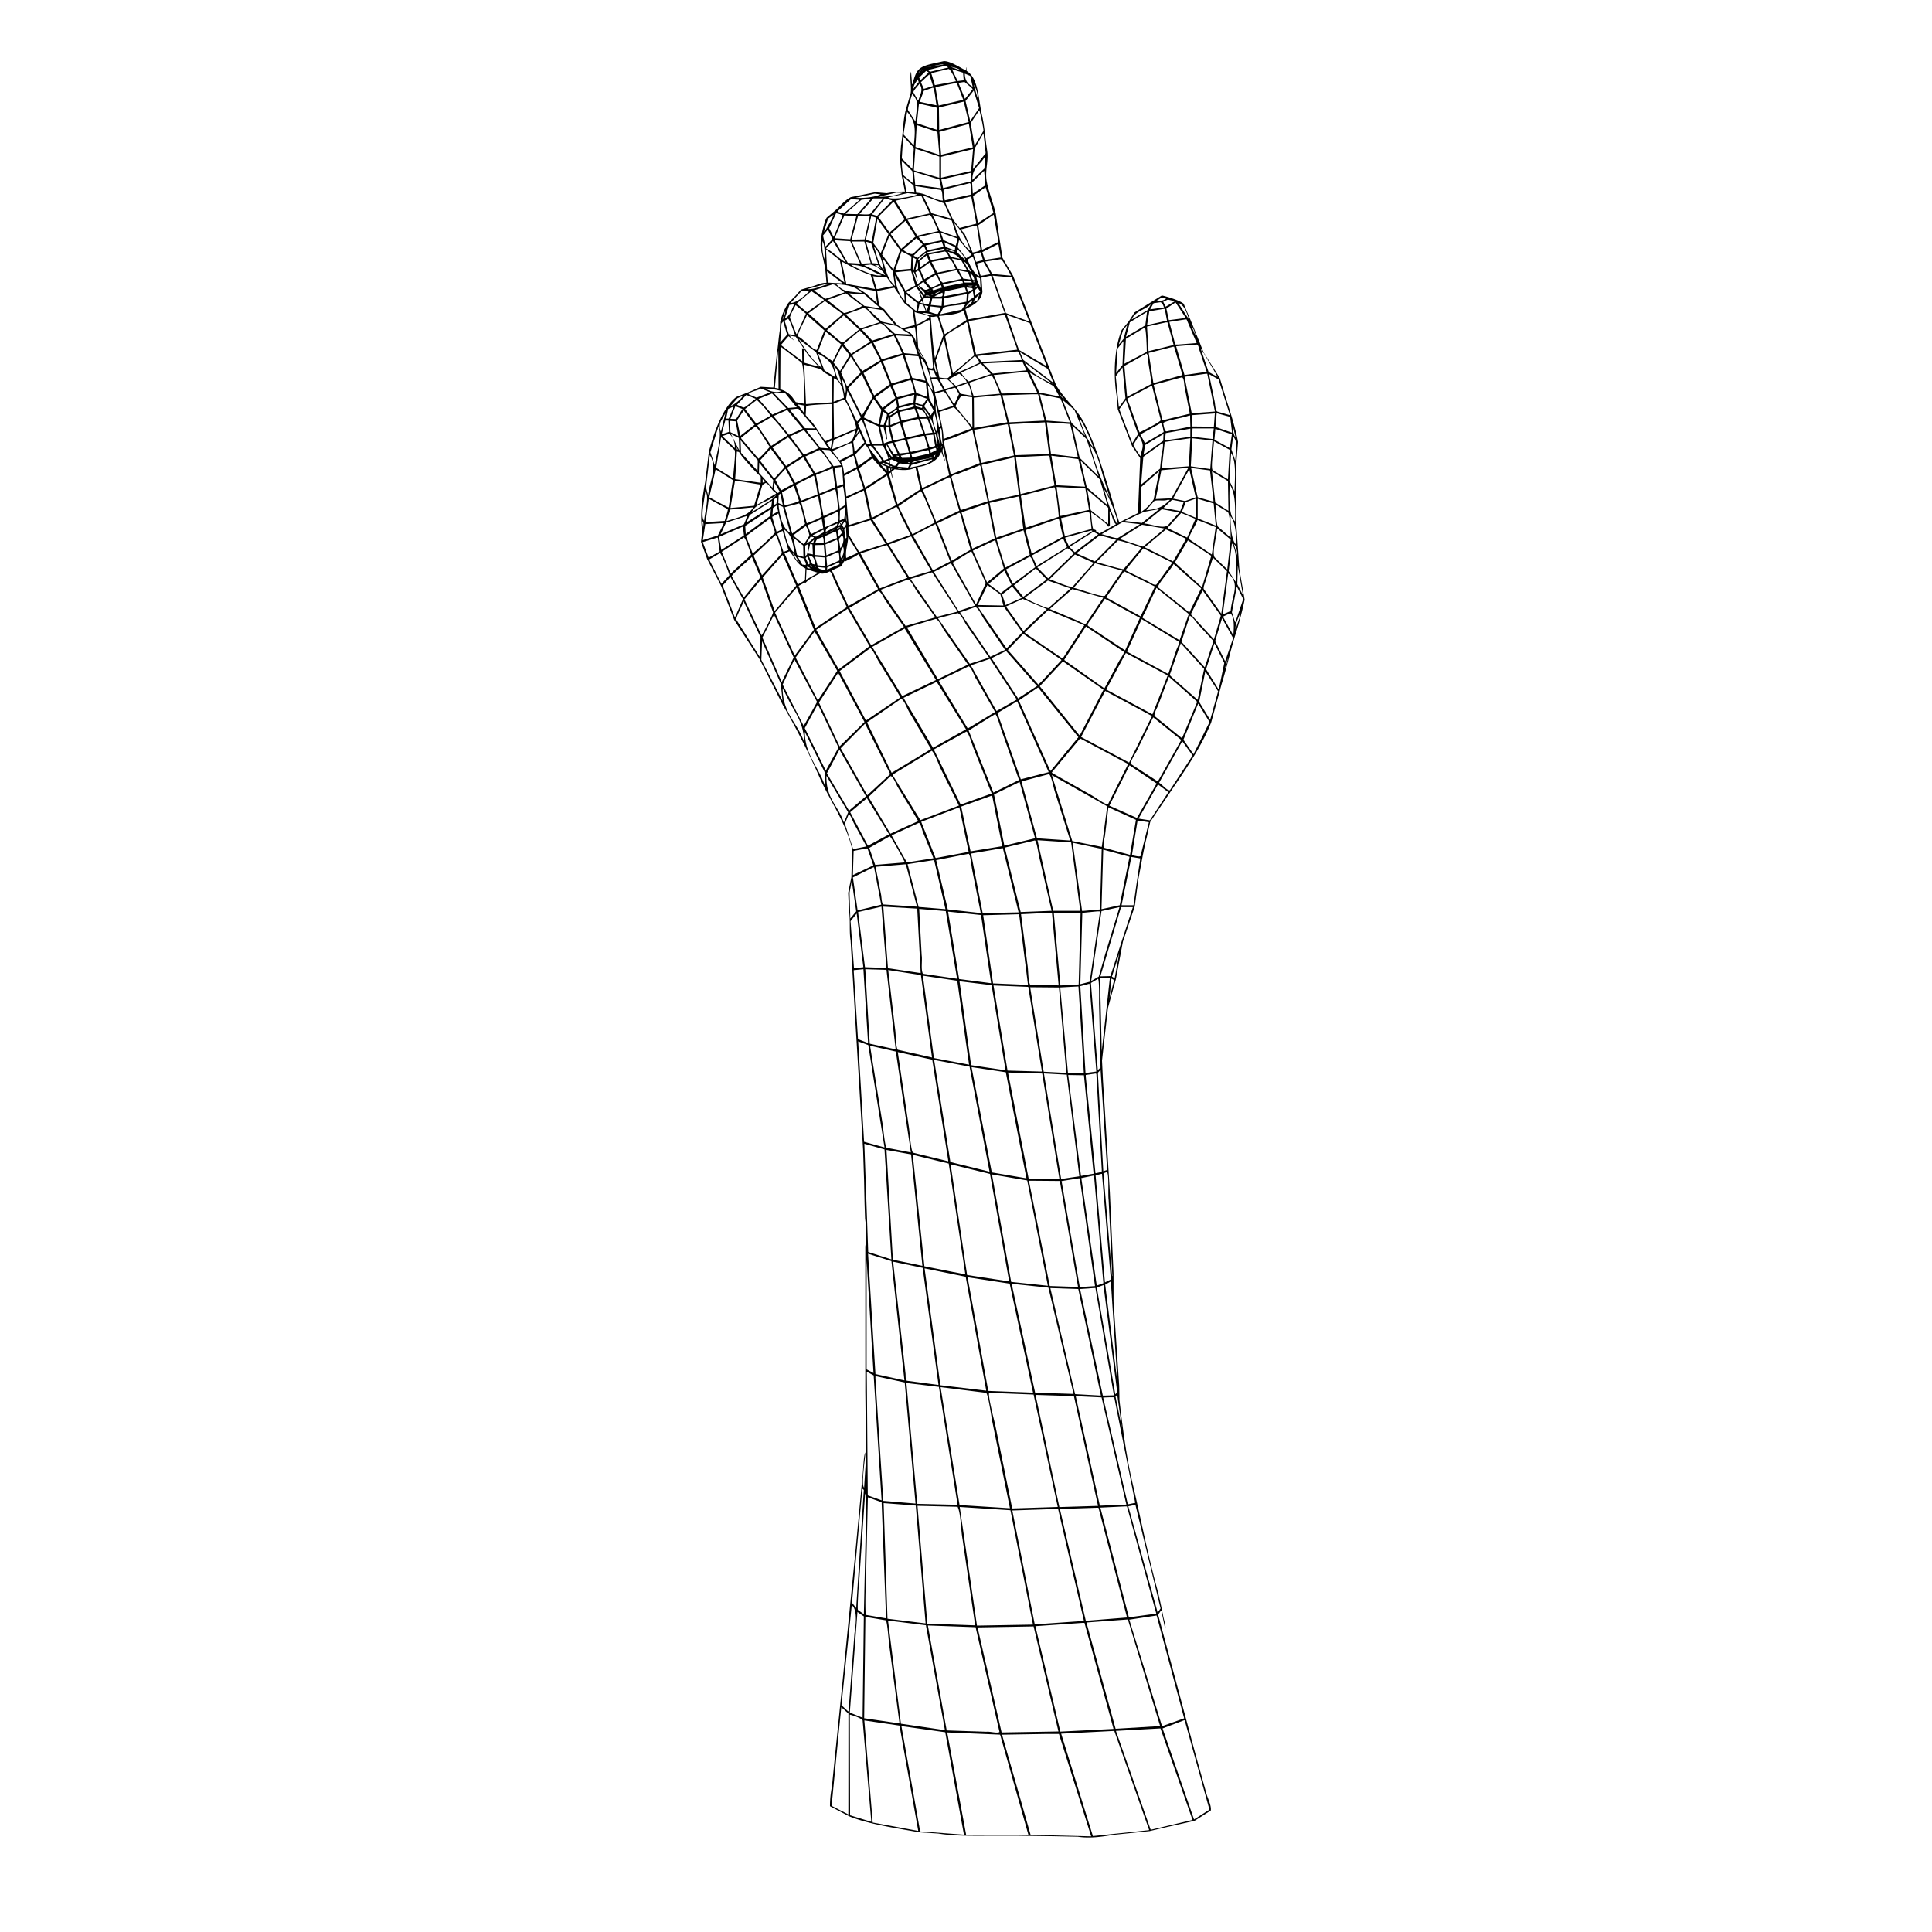 <svg id="Layer_1" data-name="Layer 1" xmlns="http://www.w3.org/2000/svg" viewBox="0 0 1000 1000"><defs><style>.cls-1{fill-rule:evenodd;}</style></defs><path class="cls-1" d="M641.45,294.34l-1.53-22.8V239.71c.3-3.65.59-7.3.89-11-1.63-8.31-4.25-16.17-6.62-23.69q-1.4-4.65-2.8-9.29l-8-12.74-.25-.13,7.13,12.23-4.71-2.55-4.08-12.1h.13c.38.73.77,1.45,1.15,2.17l.38.25-2.29-5.85c-1.77-4.33-3.46-8.63-5.22-12.74-1-2.33-2-4.67-2.93-7-1.5-1.54-8.77-3.87-11.34-4.33l-14.13,8.78-3.06,4.72-3.56,4.33c-3.75,8.83-4.48,23-2.68,33.87l.64,7.26q3.69,9.48,7.39,19l4.2,6.24q-.57,14.21-1.15,28.4l-9.68,4.84c-.46-1.4-.93-2.8-1.4-4.2l-4.2-13.76c-3.71-11.89-7.18-23.06-12.48-33.36-3.89-7.56-10.47-12.52-14.64-19.74q-8.6-21.9-17.2-43.81-2.53-6.42-5.09-12.86l-5.47-9.29q-1.73-11.34-3.44-22.67c-1.19-5.55-3.65-11-4.71-16.94-1-5.52,1.1-10.29.25-15.79-1-6.35-1.37-12.74-2.67-18.34-1.9-8.14-1.73-19.19-8-22.92l.13-1.78h-.13L500,36.47c-2.75-1.26-8-4.93-11.46-4.84l-5.22,1.14c-7.89,1.79-9,3.08-11,10.7l-.25.13-.51-6.5c-.91,2.32.41,8.5-.25,11.34L468.77,57c-1.47,6.12-1.33,11.71-2.42,18.47l-.51,7.25c.3,2.72.59,5.44.89,8.15.55,2.76,1.11,5.52,1.66,8.28A49.55,49.55,0,0,0,459,100l-6-.51-12.61,2.55c-3.22,1.57-5.91,5.18-8.66,7.39l-3.82,3.18c-1.23,1.81-3.72,11.75-3.05,15.41s1.52,7.38,2.29,11.08l.63,7.26c-2.7,0-4.52,1-6.62,1.65l-6.62,1.91-2.8,3.18-3.69,3.7a29.62,29.62,0,0,0-4.21,9.8c-.08,1.53-.17,3.06-.25,4.59-.62,3.86-.82,7.85-1.53,12.1q-.89,8.65-1.78,17.31l-6.5-.38-5.47,2.42-7.13,2.8c-6.94,5.11-11.79,18.63-14.27,28.4q-.94,7.83-1.91,15.66c-1.48,8-2.83,17.08-1.52,25.22l-.64,5.73,3.18,8.91,7.26,14L380,320.83l13.24,20.5,12,23.69a373.64,373.64,0,0,1,19,37.43c5.45,12.33,13.61,23.19,16.94,37.44-.09,1.7-.17,3.4-.26,5.1-.08,3-.17,6-.25,9-.56,2.72-1.11,5.43-1.66,8.15q.19,4.4.38,8.79c.87,5.5.07,10.89.89,16l2,34,3.18,53.1,1.28,21.14c.08,2.63.17,5.27.25,7.9s.17,5.35.26,8q.12,5.93.25,11.84c.09,2.64.17,5.27.26,7.9a50.64,50.64,0,0,1,.12,14.39v75.13l.39,33.88-1,15.79c-1.65-1.38.56-14.86.63-18.21-1,1.4-1.09,10.19-1.52,12.73q-1.73,18.4-3.44,36.8l-7.26,73.35-3.57,35q-.76,7.58-1.52,15.16a52.42,52.42,0,0,0-1,10.06l9.93,5.22c10.55,4.25,24,6,36.17,8.28l9.93.63c8.23,1.36,17.24,1.15,26.61,1.15H527l18.08.25,12.86.26c6.24,1,13-.07,18.46-1l18.6-1.91,8.53-2,14.77-3.31,8.41-5.35c.4-2.33-1.5-6.17-2.17-8.4q-2.93-10.57-5.86-21.14-9.61-35.91-19.23-71.82l1.4-2,.26-.13,2,9.68c.55-1.54-.58-4.58-.89-6.11-1.14-5.49-2.08-10.38-3.44-15.41-4.88-18-8.28-35.8-12.61-54.25-3.15-13.44-5.08-28.42-6.75-42.91,0-2.51-.08-5-.13-7.52q-1.45-21.71-2.93-43.42V659.31q-.95-21.13-1.91-42.28-1.26-21-2.54-42l-1-15.41-.51-10.7,3.06-27.12q2-7.39,4.07-14.78l3.69-19.61,6.12-18.21q.95-7.12,1.91-14.26c1.46-7.59,2.6-14.88,4.33-21.65q.88-3.94,1.78-7.89l9-13.37c8-12,16.86-24,22.54-38.08l5.48-20.12c2.46-7.86,4.26-16,6.75-24.32a179.23,179.23,0,0,0,5.09-19.11Q642.86,302.37,641.45,294.34Zm-.77-1.66,2.55,14.9h-.13l-2.67-5.22C640.51,299.14,640.6,295.91,640.68,292.68Zm-.38-5.34-1.65-5.73C640,282.8,640.37,284.75,640.3,287.34ZM569.63,552.47v.12l-1.41,1.28q-1.77-22.54-3.56-45.08l3.69-2.17c.71.82.51,10.79.51,12.74Q569.25,535.91,569.63,552.47ZM413.25,211.57q4.14,4.89,8.27,9.8l.39.38-5.22-.12q-4-4.84-8-9.68l3.44-.38Zm-.39-2.3,3.32.64v3.82C415.07,212.25,414,210.76,412.86,209.27ZM415.28,187l-11.07-8.41,3.94-4.58,3.19,2.55-2.68-2.81,3.19.51,6.62,9.81,4.46,4.84.89.89-7.39-2c-.13-2.33-.25-4.67-.38-7l-.89-.64Zm159.06,77.68c1.45,1.63,1.48,5.43,3.31,6.62l-8.53,4.84-1.91-1.27c-.05-.27-.06-.05.25-.39l-1.53-.63c-.63-.64-1.16-7.17-1.14-8.66,1.47,1,8.52,5.95,8.78,7.38l.89-.25ZM593.44,183c.86.72.63,3,.89,4.33q.88,5.67,1.78,11.33l-12.73,6.75q-.71-8-1.4-16ZM582,188.26q.38-6.42.76-12.86l9.81-5.86c.65.57,1.05,10.78,1,12.61Zm21.52-21.39h.76l3.19,11.71-13,3.19q-.39-6.37-.77-12.74Zm-9.81,1.4q.59-3.57,1.15-7.13l7.64-1.28h.38c.38,2,.77,4.08,1.15,6.12Zm-140.58,545v-1l15.15,3.31q2.81,31.33,5.6,62.66l-16.68-1.4Q455.14,745.08,453.11,713.3Zm3.18,63.29L449.16,774q-.26-32-.51-64l3.56,1.91ZM378.35,224.68l4.08,2c.08,2.08.17,4.16.25,6.24h-.12Q380.46,228.82,378.35,224.68Zm3.57,8.15-.51-.25-.13-1.28Zm-.51.89,1.15.26c.6,1.84,9.4,11.22,11.2,12.73v3.19L380.52,248Q381,240.85,381.41,233.72Zm121-139.82-14.26,3.44-.9-4.33v-.13l15.29-3.44C502.47,90.93,502.43,92.41,502.39,93.9Zm.38,6.75L489,103.71l-.64-4.59v-.89L502,94.79C503,95.39,502.64,99.79,502.77,100.65Zm-14.14,4.58,3.57,7.9-10.06-2.8q-2.24-4.59-4.46-9.17ZM602.86,228.76l13.25-1.91q-.39,7.26-.77,14.51l-14,1Zm-.76-.64-10.19,7.26c.26-1.66.51-3.31.76-5l9.56-5.73C602.18,225.83,602.14,227,602.1,228.12Zm.89-.25c.13-1.23.25-2.47.38-3.7l12.74-2.29v4.2l-12.48,1.79Zm10.57,14.39H615l-8.66,15.66-8.15.38q1.47-7.44,2.93-14.9Zm-6.88,16.42,6,1.15-1.79,4.71-8.53-1.65v-.13Zm21.65-30.3,8.15,4.45q-.45,7.65-.89,15.28l-8-4.84C626.63,241.15,628.31,231.66,628.33,228.38Zm-.76-1.15-10.45-1.15c0-1.44.09-2.88.13-4.33h11ZM627.31,244l8.28,5q.12,7.69.25,15.4L629,260.08Q628.15,252.07,627.31,244Zm1.91,27.5v.51l-9.29-3.69V258.17l8.27,2.42Zm-1.14-12.6v.76l-8.15-2.29q-1.73-7.58-3.44-15.15l9.8,1.27Q627.19,251.23,628.08,258.94Zm-14.39,1,5.22-1.79L619,268l-7.25-3.06C612.41,263.27,613.05,261.61,613.69,260Zm-2.3,5.6,7.39,3.06-4.33,9.67-9.93-4.83-.13-.26Zm2.55,13.37-6.75,11.72-14.52-7.26h-.25L603.5,274Zm-7.38,12.23.12.25q-4.06,5.61-8.15,11.21c-1.09.55-3.12-1-4.33-1.66l-11.71-5.73q4.65-5.67,9.29-11.33Zm-8.79,12.48L590.38,319l-17.83-9.8,9.3-13.5ZM477.05,494.4q-.65-12-1.28-23.94l13.76,1.14,5.85,35L477.68,504C476.54,501.44,477.5,497.41,477.05,494.4ZM399.24,258.68l-10.06,6.37c2.08-4.75,8.95-5.42,12.48-8.79C401.86,256.35,399.66,258.43,399.24,258.68Zm.38.51c-.13,1-.25,2-.38,3.06l-12.86,8.15,1.65-3.82Zm52.72-131.54c3,2.74,4.11,7.29,5.1,12.09C454.64,137.15,453.75,131.54,452.34,127.65ZM456,139.11l-3.18-1.91,1.91.12Zm-1.52-2.68-3.19-.25q-1.53-5.53-3.05-11.08l2.67.76Zm3.56,5.86.26.26-10.95-5.23h-.26l3.44-.38C453.11,137.4,457.16,140,458.07,142.29Zm-1.53-9,5.61,7.13,1.14,7.64C459.06,144.1,458.52,139.47,456.54,133.25Zm47.38,12.86-.13-.38h.64l.12.25Zm1.27,1.53.25.25.13.39-1.4,1C504.56,148.65,505,148.55,505.19,147.64Zm-1.53-2.8c-.81-.53-1.15-2.5-1.53-3.44A4.5,4.5,0,0,1,504.3,145Zm9.81,463L531.68,611q5.34,27.26,10.69,54.51l-19-2Zm21.26,112.95-23.17-.89q-5.35-29.42-10.7-58.83l21.78,3.31ZM435.4,288.74V289c-1.08-2.41.1-4.6,1-6A6.28,6.28,0,0,1,435.4,288.74Zm.15,1.64,0,0v.24h-.13l.13-.24v0h0c.33-.64.67-1.27,1-1.9C436.64,288.88,436,290,435.55,290.38Zm-8-15.14h-.13c-.31-2.83,4.09-3.12,5.86-4.33.29.18-.22,1.12-.51,1.53Zm4.71-1.4a22,22,0,0,1-3.69,1.91Zm-11.84,18q-1-2.16-1.91-4.33c2.72.1,3.26,2.26,3.44,4.71Zm1.91,1.53-.13.13-.51-.38ZM402,261.61l.76,3.06-2.92,1.65c.08-1.14.17-2.29.25-3.43Zm-1.65-.13.5-3.18,1-.64c.41.47.1,2.22,0,3.06-.46.26-.93.51-1.4.76Zm2.16-6.36-2-1.91c.13-1.11.26-2.21.38-3.31q1.35,2.28,2.68,4.58l-.77.64Zm39-19.23h.38l1.53,5.86-6.5,3.43c-.47-2.7-.47-4.29-1.65-6Zm-7,2.42-3.69-4.84,9.68-4.2c.86.52,1.05,4.28,1,5.6Zm.77-45.59,5.09-8.15,5.22,8.15-7.13,7.38Zm2,11.33v.26L435.66,196C437.09,197.84,438.65,201.4,437.31,204.05ZM503,146.24h-3.69c-.13-.38-.25-.77-.38-1.15l3.57.51c.35.2.3.19.5.51Zm.39,1.65c-.21.41-1.76.33-2.42,0Zm-3.19,3.31-11.46,2.17c.13-.85.26-1.7.38-2.55l9.68-2,.64.12C499.71,149.68,500,150.44,500.22,151.2Zm-1.65-7q-1.15-2.1-2.29-4.2l4.83.89,1.28,3.82Zm-2.8-5.09-3.06-5.35,4.84,1q1.53,2.61,3.05,5.22ZM483,150.31v-.25l-.51-.51,4.46-2,.64,1.28Zm4.46.26-3.44,1.65h-.13c.49-.94,2.39-1.14,3.31-1.65Zm14.9,290.09q-2.43-11.6-4.84-23.18l16-5.73q2.61,13.11,5.23,26.23ZM518.94,439h.13q4.08,16.62,8.15,33.24l-18.59.38q-3-15.4-6-30.82Zm-17.57-60.87,13.75-8.53c1,.57,2.73,7.08,3.31,8.66q4.53,12.74,9,25.47l-13.24,6.49Q507.79,394.18,501.37,378.13ZM434.79,270.55l0,0c-.12.44.07.69.27,1.09l-1.14.38a3.88,3.88,0,0,1,.87-1.47l0-.05,0,0a8.35,8.35,0,0,1,1.38-.92c.31.19-.43,1-.64,1.53C435.23,271.07,435.14,270.87,434.79,270.55Zm1.38,3.29v.63a2.28,2.28,0,0,1-.64-1.65Zm-1.53-4.46c0-1.7.09-3.4.13-5.09l2.42-1.79c.71.81-.07,4.73-.26,6Zm-8.91,8.53c.7.4.57,2.24.63,3.19l-4.45.12C423.05,278.1,423.18,279.33,425.73,277.91Zm-.26-.76V277l.26-.13C425.78,277.16,425.79,277,425.47,277.15Zm-3.05.63-1.66-.63V277l5.35-2.8c.28.28.28.66.25,1.27Zm-7.64-17.7,8.15-3.18h.5l1.91,10.19c-.22,1-6.33,3.21-7.64,3.69h-.12Q416.17,265.44,414.78,260.08Zm1.91,11.08-6.63,5q-1.9-6.81-3.82-13.63l7.39-2C414.66,261.37,416.27,269.31,416.69,271.16Zm8.65-2.54.77,4.71-6.37,3.18L418,271.8Zm-4.2,9.42.13.13a11.19,11.19,0,0,1-4.08,3.18l2.42-3.57Zm-.63,3.06-.64-.26v-.13l1.53-1.4-.51,1.79Zm.25,5.85-2.55-.51c.39-1.65.77-3.31,1.15-5l1.15.38C420.59,283.56,420.68,285.26,420.76,287Zm5.48-19.86q-1-5.35-1.91-10.7l7.89-3.18c.74.63,1.48,8.8,1.66,10.44Zm7.13-14.26,2.8-1.15c.67.38,1.3,8.12,1.27,9.68l-2.8,1.78C434.22,259.7,433.79,256.26,433.37,252.83Zm3.56-6.5,6.62-3.56q1.72,5.08,3.44,10.18L438.08,257C437.7,253.46,437.31,249.9,436.93,246.33ZM486.34,222l.64-.38c.83.9.51,6.06.89,7.64V230C487.16,229.7,486.34,223.41,486.34,222Zm1.28,9.17-.26.38-.13.25h-.12l.12-.89Zm-5.73,3.18h-.13c-.09-.55-.17-1.1-.26-1.66l2.3-.76h.63l.26,1Zm2.29,1c-.13.38-.26.76-.38,1.15l-.51-.13-.13-.26Zm34.25,71.31-.38.38-6.24-4.71h-.25l8.27-7,3.7,7.38Zm5.48-3.05,4.71,5.6.26.25-8.41,3.7c-.59-1.83-1.19-3.65-1.78-5.48Zm-6.11,4.07q.76,2.81,1.52,5.6v.13l-13.24-.25,5-10.32Zm-12.48,4.84-.26.13-12-21.4,9.68-6q3.75,8.28,7.51,16.55Q507.81,307.21,505.32,312.55Zm-.64.89-8.53,2.8-12.61-19.86-.13-.39,8.79-4.45ZM482.9,295.23l-10.31-18,11.59-6q3.81,9.68,7.64,19.36Zm-10.31-18.85-.38.13L465,262l11.59-7.76c1.31,1,6.14,13.71,7.26,16.17Zm-8-15.4q-2.24-7.85-4.46-15.67l1-.76.63,2.93v.25c.35-.85-.11-2.61-.38-3.44l1.66-1.4c3.46.52,7.9.8,10.82-.89l2.55,11.21Zm-.26-19.49,1.28-1.65,5.09.63v.13L470,242Zm2.55,1.15a3.47,3.47,0,0,1-2.29-.26Zm-5.86-.89-.13-.64,1,.38Zm.89.89-.63.51-.13-.51Zm-1.14-2.55c-.09-.64-.17-1.27-.26-1.91l1-.38,3.18,1.53L463.42,241C462.72,241.22,461.63,240.48,460.75,240.09Zm-1.53-10.31,2.29-.51H462l2.55,5.47v.13l-2,.13Zm3.31,7.64-.26-.26C462.52,237.34,462.35,237.17,462.53,237.42Zm-.89-.89c-1.09-1.26-4.2-5.56-2.93-6.5,0,0,3.17,5.79,3.18,5.86C462,236.3,461.93,236.23,461.64,236.53ZM460.87,221l5-2c.81,2.59,1.61,5.18,2.42,7.77L462.53,228C462,225.66,461.43,223.32,460.87,221Zm2.68,14.9H465l.51.76Zm.13,2c-.31-.25-.22-.08-.39-.51Zm-.77-8.92,5.22-1.27c.73.26,2.14,5.35,2.29,6.49l-4.83.51Q464.24,231.88,462.91,229ZM467,218.82l7.76-1.91h.64l2.55,7.64-8.79,1.92Zm7.51-7.38c2.7.79,4,1.41,4.84,3.95l.25.25v.13H475.9Zm1.78,5.35,3.7-.13,2.67,7.26-3.82.51Zm1.79-5.48,2.92,3.95-.38.25A9.25,9.25,0,0,1,478.07,211.31Zm-.26-1.91c-1.27.25-2.86-.65-4.07-1l.63-3.95,5.35,1.91v.13Zm-.51,1v.64l-.25.12-2.68-.76c-.43-.27-.51-.58-.63-1.15ZM475,215.9l-8.41,1.78c-.29-1.49-.59-3-.89-4.46l7.64-1.78Q474.19,213.66,475,215.9Zm-9.68-3.7-.25-.76.12-.26,7.13-1.78h.51l.26.77c-.46.79-6,1.65-7.26,2Zm7.51-3.95-7.51,1.92-.64-3.57,8.54-2.29Zm-7.13,9.81L460.87,220V216l3.7-2.29Zm-5.47-3.31,3.82-2.8.38.63L460.87,215C460.35,215,460.61,215.11,460.24,214.75Zm-.39-1-2.16-1.53-.13-.25,6.12-4.84c.25,1.1.5,2.21.76,3.31A12.39,12.39,0,0,1,459.85,213.73Zm-2.8-2.8-.25.25L453.23,206l-.25-.25,7.89-5.73,2.55,6Zm0,2.29V213l2,1.4c.22,1.57-1.22,3.93-1.65,5.6l-1.79-.13Q456.36,216.54,457.05,213.22Zm2.8,2.68v4.33l-1.4-.13C458.92,218.7,459.39,217.3,459.85,215.9ZM457.31,221l1.53,6.24.25.13h.13c-.31-1.77-.21-4-.77-5.73v-.51l1.53.12c.55,2.34,1.11,4.67,1.66,7a16.18,16.18,0,0,0-4.08,1.27q-1-4.32-2-8.66Zm2.42,16v.51l-2.17.77-5.47-7.64h5C458,232.86,459,234.26,459.73,237Zm-.13,1.53c.55.25.57.58.64,1.28l-1.4-.64-.13-.26Zm.51-2.54.64.89-.13.25-.38.13Zm9.81,3.43.25-.12h.89C470.82,239.77,470.45,239.75,469.92,239.45ZM466.86,237l-.64-1.14,3.82-.77h.77l.38,1.66v.13Zm2.67-9.42v-.13l8.41-1.91.51.13q.94,3.12,1.91,6.24l-8.92,2ZM480.1,233h.51l.26,1.27v.51l-8.66,2L471.7,235Zm-.89-7.64,3.82-.38,1,5.85-2.8.9Zm1.78-8.66v-.13l.39-.25c1,.88,2.24,5.94,2.8,7.51h-.64Zm.77-1.78-3.44-4.71,2-2.93q1.45,2.61,2.93,5.22l-1.4,2.42Zm-7.52-11.59-1.78-6.75,6.75,1.53c.26,2.46.51,4.92.77,7.38Zm-.89-.13v.13l-9,2.29-2.42-6.11,9.3-2.8C472,197.11,473,202,473.35,203.16Zm-11.84-4.71-4.46-11.21v-.38l10.19-3.06,3.95,11.85Zm-.89.38-8.15,5.86q-2.75-5.79-5.48-11.59l8.92-5.73Zm-4.46,13.25c-.47,2.46-.93,4.92-1.4,7.38l-.25.13L447,216l5.22-9.55Zm-1.53,8.53q1,4.32,1.91,8.66v.38h-5.22q-2.16-6.24-4.33-12.48Zm1.79,17.7.38.38-1.4.38-6.11-8,1.27-.38C451.58,231,455.9,237.1,456.42,238.31Zm2.29,6.75v.12l-10.95,7.14-3.19-9.94,7-5.22Zm-2.93-4.84,3.06,1.27.12,2.29Zm1-.38h-.26l.64-.39,3.31,1.41v.63Zm3.95,2.54.12,1.15-.89.64-.13-2.17Zm10.31-.38.77-1.4,10.31-2.8h.38v.13C480.81,240.37,474.36,241.32,471.06,242Zm1-2.42c1.25-1.61,7.91-1.77,10.06-2.93l.51.13Zm11.72-14.77h.63c.3,1.57.6,3.14.89,4.71v.13l-.51.38C484.47,228.29,484.14,226.55,483.8,224.81Zm1.65,6.11-.13,1h-.12A2,2,0,0,1,485.45,230.92Zm.13-7.38c.3,2,.59,3.9.89,5.85h-.13C486,227.49,484.79,225.44,485.58,223.54Zm.51-2.55c-.91-4-1.87-7.28-1.79-12.23q1.35,5.81,2.68,11.59Zm-.13-8.66-2-8.66,4.33-1.15c1.5.45,3.78,5.64,5,7l.13.51-7.26,2.29ZM484.69,223v.25h-.13c-1-3.71-2.77-6.05-1-9.29C484.43,215.47,485.65,221.8,484.69,223Zm-1.15-12.1h-.13q-1.2-2.35-2.42-4.71c-.25-2.29-.51-4.59-.76-6.88C482.64,202.35,483.66,205.25,483.54,210.93Zm-6.88-25.47c3.19,2.34,5.43,11.9,6.12,16.81C480,198.82,477.47,190.66,476.66,185.46Zm-1.52-4.58,2.8,4.58C476.37,184.31,475.87,182.91,475.14,180.88Zm.25,3.56L479,197.05l-6.88-1.53q-1.9-5.85-3.82-11.72ZM468,182.79l-4.32-9.17,8.27.51,3.06,9.29Zm-1,.12L456.42,186,452,177.18l10.7-3.44Q464.82,178.33,467,182.91Zm-11.34,3.57-8.91,5.35-.26.25c-1.17-1-5-6.82-5.34-8.4l9.8-6.11Zm-3.95,19-5.47,9.43-.13.25L439,201l7-7.26Zm-1.27,24.2-1.65.38q-2.36-5.42-4.72-10.82l1.79-2C446.88,218.06,449.7,227.63,450.43,229.65Zm.64,6.62-6.37,4.59-.38.38c-.55-2-1.1-4-1.66-6l5-5.22C449.17,231.28,450.54,234.07,451.07,236.27ZM438,266.58c.09,1.06.17,2.12.26,3.18h-.13A7.82,7.82,0,0,1,438,266.58Zm.13-8.53,9-4.21,3.06,14v.64l-10.95,3.31Q438.65,264.93,438.08,258.05Zm10.06-4.72,10.95-7.25,4.59,15.4L451.32,268h-.12Zm15.66,9c1.22.56,1.68,3,2.29,4.2l5.23,10.31-12,4.21-7.52-11.85-.25-.25Zm7.77,15.28L482,295.49l-11.33,3.31q-5.35-8.48-10.7-16.94Zm10.82,18.59,13,20,.13.38-10.7,2.68-13.62-19.61Zm13.25,21.14c1.91.67,3.45,4.63,4.58,6.24l11.59,16.68v.13l-9.93,3.18-16.43-23.56Zm9.55,34q4.9,8.6,9.8,17.19l-14.13,8.53-15-24.7,15.54-7.51C503.08,345.93,504.15,349.64,505.19,351.39Zm-2.67-7,9.8-3.32q6.81,10.32,13.63,20.63l.12.51q-5.15,2.94-10.31,5.86Q509.13,356.24,502.52,344.39ZM496.91,317l7.9-2.8c1.77.67,3.29,4.43,4.33,6l11.08,16.17-7.64,3.57Zm9.17-3.06,13.63.26,9.42,13.11L521,335.6Zm14.9.38-.38-.38,8.78-3.95,12.36,5.22v.13l-10.06,9.42-1.91,1.91Zm4.07-11.08-.25-.25,11.33-8.79,5.61,5.73-12.1,9Zm-.5-1.27-.26.25q-1.78-3.75-3.56-7.51L533,288.1c1.26.58,2.23,4.18,2.8,5.48Zm-4.21-8.15q-2.22-7.26-4.45-14.52l13.88-4.84L533,287.08Zm-.76.38-8.66,7.26q-3.69-8.21-7.39-16.43l11.59-5.47ZM503.28,284q-2.8-9.42-5.6-18.84l13.37-4.59c1,.59.85,3.31,1.14,4.59q1.34,6.75,2.68,13.5Zm-5.09-13.75,4.2,14.26-9.81,5.73-7.51-19.35,11.46-5.48C497.63,266,497.78,269,498.19,270.27ZM484.56,270q-3.44-8.22-6.88-16.43L491.31,247c1.09.86,1.21,3.75,1.65,5.22l3.57,12.1ZM477.3,252.7l-2.42-10.95c4.73-.58,9-2.57,11.21-5.73l1.14-2.17c.56,1.49,1.11,3,1.66,4.46l.25.13c-.49-2.4-1.8-4.33-1-6.63L491.31,246Zm8.92-39.48,7.38-2.42c1.19.39,8.4,9.27,9,10.7l.26.25-14.52,5.48C488.28,221.8,486.68,217.77,486.22,213.22Zm7.51-4.07-4.33-7,4.46-1.4h.63l1.91,3.19q-1.2,2.61-2.42,5.22ZM489,201.38,486.09,196l4.45.51,1.91,1.78L494,200Zm-.77.25v.13l-4.33,1.15c-.59-2.08-1.19-4.16-1.78-6.24v-.39l.51-.12h2.42Zm-3.56-6.49v.13l-2.8.12-1-3.94,2.29.38Zm-1.28-8.79,1.53,6.75C483.6,191.82,483.38,189,483.41,186.35Zm-2.8,4.08c-1.12-4.56-4-6.93-5.35-10.7-.25-3.61-.51-7.22-.76-10.82l6.37-3.32c1,1.06.37,4.29.63,6q.71,8.85,1.4,17.7C483.05,191.36,482.06,190.69,480.61,190.43ZM477.43,162c2.91,0,3.82.58,6.49,1C482.42,163.73,478.75,162.73,477.43,162Zm-3.57-21.14,1.28-.76c1.13.58,1.91,3.75,2.42,5l-2.81,2.17c-.76-2.29-1.52-4.59-2.29-6.88,1.23.84,1.52,3.29,2.29,4.58l.13.26H475Zm17.32-7.9-9.29,1.66-1.28-2.8,8.41-1.66C490.14,130.41,490.71,132.13,491.18,133Zm-1.4-4.2,4.46,1.4c-.84.55-3.11-.6-4.2-.89Zm-13.37,19.74c-.26-.25-.51-.51-.76-.76l-.13.25c.84,1.92,2.58,2.27,3.31,4.2v.13l-.51.38-3.06-4.33-.25-.25,2.93-2.29c.85,1,1.7,2,2.54,3l.51.51C478.42,150.74,478.58,149.66,476.41,148.53Zm3.31,4.84-.64-.13.26-.38Zm-3.44-13.88,4.84-3.57,2.8,5.48-5.47,3.18C477.73,142.89,477,141.19,476.28,139.49Zm4.59-4.33-4.72,3.31c-.08-1.1-.16-2.21-.25-3.31l3.69-2.93Zm-5.22-.64h-.51c.51-1.53,2.81-2.28,3.82-3.44h.25l.13.26Zm-.51,4.71-1.28.51c.3-1.35.6-2.71.89-4.07C475.27,136.21,475.18,138.22,475.14,139.23Zm2.54,14v.51l-.38.26L476,151.33l-.26.26c.38,1,.77,2,1.15,3l-1.15,1.4-.38.26-6-4.84-.13-.26,4.84-2.67Zm0,3.82-1.27-.25v-.13l.76-1Zm-1.78.38,2,.39c.42,1.1.85,2.2,1.27,3.31l-4.07.12C475.39,160,475.65,158.72,475.9,157.44Zm2.67.64,1.66.38h.25l-.76,2.42v.26h-.13Zm2.17-.51-2.55-.38-.51-2,.77-1,3.05.26v.13l-.76,2.8Zm-.51-4.2-.13-.64a3.19,3.19,0,0,0,1.79.64ZM480,151l1.52-.89.51.51Zm2.67,1.27c.24.18.08,0,.25.26h-1Zm-.64-3.31c-.93-1.1-1.87-2.2-2.8-3.31l-.25-.25,5.22-3.06c1.07.64,2,3.29,2.54,4.46Zm.13-13.37,8.91-1.78c1.33.25,3.07,3.85,3.44,5.09l.26.26-9.68,2C484.09,139.28,483.12,137.41,482.14,135.54Zm9.93-2.67-1.53-2.68c2.82,1.08,4.61,1.53,6.24,3.7Zm2.17-3.57v.26l-4.84-1.79-.64-2.42,5.61,2.55Zm-5.35-.13.25.26L480.36,131l-.26-.13-.12-.38,8.4-1.79C488.85,128.88,488.68,128.71,488.89,129.17Zm-8.66.26c-.38-.81-.76-1.61-1.15-2.42l8.28-1.91h.13c.3.89.59,1.78.89,2.67Zm-1,0,.13.38L475.39,133l-.64.64a3.33,3.33,0,0,0-1.65-1.14l-.13-.26,5-4.84C478.59,127.81,478.77,128.81,479.21,129.43Zm-5,4.71L473,139.62l-.64-.26.39-6Zm-.5,13.63-5.1,2.67-5.22-9.55,7.26-.76h.89Q472.65,143.94,473.74,147.77Zm1.27,9.29-.77,3.95-5.09-4.33c-.13-1.57-.25-3.14-.38-4.71Zm6,6.88c-.17.86-5.63,3.73-6.75,3.95-.29-2.17-.59-4.33-.89-6.5C475.15,162.43,479.47,162.47,481,163.94Zm-6.87,12.86H474a8.42,8.42,0,0,0-5.48-6l-.12-.26,5-1.27C473.94,169.91,474.15,175.41,474.12,176.8Zm-3.44-4,.13.26-7.64-.38-6-5.48,7,1.53Zm-8.79-.25.26.38-10.7,3.31-5.35-5.73,9.43-3.18C458.19,167.88,459.6,171.48,461.89,172.6Zm-11.46,4.2-9.93,6.37-3.82-5.1,8.4-7Zm-11.84,25.47,7,13.75-2,2.17-5.73-11.59Zm5.6,19.74c.79,1-.58,2.1-1,3.05l-.25.13Zm.64,1.53,2.55,5.47c-1.66,1.66-3.32,3.31-5,5-.26-1.78-.51-3.57-.77-5.35Zm-9,18.08.63,9-3.18,1.15c-.42-3.23-.85-6.46-1.27-9.68Zm-3.44,10.57-8.28,3.31-1.78-9.68,8.66-3.44Q431.64,247.29,432.35,252.19Zm-9.17,3.69-8.66,3.31-2.67-8.27q4.63-2.37,9.29-4.72C421.77,246.66,423.07,254.48,423.18,255.88Zm-9.68,3.31c-.45.79-6.12,2-7.38,2.42l-1.41-6.75,6.12-3.44Zm-9.29-5.35-2.93-5.47,5.22-5.73,4.07,7.77Zm-1.15,2.42c.22-.4.45-.48.76-.76.43,1.95.85,3.9,1.28,5.86l-2.3-1C402.89,259,403,257.62,403.06,256.26Zm2.16,6.12q1.86,6.67,3.7,13.37c-3.92-2.24-5.49-8.95-6-14.39Zm6.12,23.94c-3.18-2.33-4.81-7.53-5.48-12.23C409.9,277.05,410.21,280.58,411.34,286.32Zm2.29,4.71c-1.58-1-2.59-3.22-3.57-4.84C411.61,287.34,412.64,289.33,413.63,291Zm-3.18-12.86,5.22,4.2.12,5.86-3.31-1Zm.63-.51-.51-.64,6.37-4.71c.89.72,1.79,3.63,1.91,5l-2.67,4.2-.26.13Zm7.13,3.95c.51,1.19-.31,4.32-.63,5.47l-.77.64-.12-5.35Zm-.63,6.49a5.93,5.93,0,0,1,1.4,3.57v.12l-.51.38-1.53-3.31Zm1.78,6h.25a2.52,2.52,0,0,1-1.78-.12l-.25-.64A2.7,2.7,0,0,1,419.36,294.08Zm-.26-1,.39-.64.76,1.15Zm2.68-5.86c0-1.7-.09-3.4-.13-5.1l4.71-.12.39,5.09v.51Zm4.71-19.1,7-3.31c.45.28.73,4.07.26,5l-6.5,2.93h-.12Zm1.66,7.64c0,.19-.35.46-1,.63Zm5.09-2.42,1.53-.64c-.14.38-.77.64-1.4.89h-.13Zm1.4.63a2.63,2.63,0,0,1,1,1.91l-1.53,1.66-.13.25-.51-3Zm1.15,3.06c1.6,1.69.1,5.75-.89,6.62v.26l-.77-5Zm.89-3.95-.64-.89c-.36-.62.68-1.52,1-2.29,1.54,1.2.49,1.93-.13,3.06Zm1.14-.25c.09,1.82.17,3.65.26,5.47l-.51.39-.64-4.72ZM439,278l5,8v.13l-6,2.67C437.44,284.77,438.89,281.77,439,278Zm.26-1.4c-.05-1.27-.09-2.55-.13-3.82l11.46-3.57L458.2,281l.38.38-13.88,4.33ZM459,282.11l10.7,16.94-14.26,5.48q-5-9-10.06-18.09Zm11,17.83c1.7.61,3.2,4.14,4.2,5.61l9.93,14L468.77,324l-13-18.72Zm14.38,20.38c1.8.78,3.22,4.4,4.33,6L501,344l-15.54,7.52q-8-13.38-16-26.75ZM500,377.5l-17.07,9.55q-7.63-12.93-15.28-25.85l17.19-8.28Q492.4,365.21,500,377.5Zm.25,1.14c1.2.75,3,7.07,3.7,8.79q4.63,11.58,9.29,23.17v.13l-16,5.73q-6.94-14.25-13.88-28.52Zm1.15,62.27-16.94,3.19-.25-.13q-3.69-9.3-7.39-18.59l19.74-7.52Q498.95,429.4,501.37,440.91Zm0,1c1,.81,1.41,6.56,1.78,8.28q2.24,11.21,4.46,22.41l-17.07-1.91q-3-12.73-6-25.47Zm6.37,31.71L513,508.91l-16.56-2.16-5.73-34.89Zm5.47,36.29L520.47,554l-17.83-2.67q-3-21.71-6-43.42ZM502.9,552.34,520.6,555q5.34,27.45,10.69,54.89l-17.95-3.06L502.9,552.47Zm18.84,2.8,17.7.51q4.47,27.32,8.92,54.63l-15.92-.13Q527.1,582.66,521.74,555.14Zm17.45-.51-17.7-.51-7.26-44.06,18,.76q3.49,21.72,7,43.43ZM514,509l-5.1-35.27,18.59-.51,4.59,36.55Zm6.11-70.29,15.53-3.7c1.06.59,1.84,7.09,2.3,8.79l6.36,27.64-16,.63Q524.16,455.43,520.09,438.75Zm-.26-1-5.34-26.49,13.24-6.49q4,14.58,8,29.16Zm-3.56-68.64L526.46,363l16.3,36.55v.12l-14.39,3.7Q522.31,386.22,516.27,369.09Zm10.7-7.51-13.76-20.89,7.52-3.69q7.63,8.65,15.28,17.32l.76.76-9.55,6.24Zm-4.72-24.45-.63-.64,8-8.4,19.61,13.37.13.25-10.57,11.34c-.47.42-.94.84-1.4,1.27Zm8.41-9.43-.26-.38,12.1-11.46,18.72,7.77-11,16.94-.38.25ZM557.15,321l-13.63-5.73h-.25L555,304.91l16,4.46v.12q-4.53,6.69-9,13.37C560.61,323,558.48,321.51,557.15,321Zm-14.52-6.24c-2-.24-10.45-4.09-12-5.22l-.26-.12,12-8.92,11.72,4.08Zm-5.73-21.13,15.53-9.81c1.2.25,2.67,1.8,3.31,2.67l-11.07,10.7-2.17,2.17Zm0-.9-.26.26-2.54-5.48,16.17-8.78,2,4.45ZM534,286.57l-3.18-12.22,17.19-6,2.16,9.42Zm-3.18-13.37q-1.21-8.28-2.42-16.55l17.31-4.46c.91.92,2.2,13.1,2.3,15.28Zm-1.15.38-14,4.71q-1.71-9-3.44-18L527,257h.5Q528.57,265.31,529.64,273.58Zm-17.7-14.26q-1.9-9.3-3.82-18.59v-.13l16.68-3.82h.13q1.2,9.61,2.42,19.23Zm-3.69-13.75q1.46,6.93,2.92,13.88L497.29,264q-2.42-8.53-4.84-17.06c.39-1.17,2.57-1.34,3.7-1.79l11-4.32C508,241.64,507.91,244.2,508.25,245.57Zm-16.18,0q-1.79-8.28-3.56-16.56c.23-1.48,2.83-1.67,4.07-2.16L503,222.77h.39l3.69,16.94Zm11.08-24.71-8.66-10.57,1.15-2.29c2.37-4.68,2.14-2.77,7.51-2.42q.06,7.63.13,15.28Zm-6-17.06-2-3.44,5.6-1.91c1.22,1,1.74,4.79,2.29,6.37Zm-2.42-4.08-3.19-2.93-.38-.51,5.22-2.8c1.15.39,3.6,3.16,4,4.33Zm-3.95-4.2c-.79.53-3.33,0-4.58-.13l-1.92-8.78q2.11-5.73,4.21-11.46,2,9.42,3.94,18.84Zm-6.75-10.44-.13.25c-1.1-6.28-1.59-14.35-2.16-21.39a5.12,5.12,0,0,0,2.54-.13h.9l3.05,9.68Zm-3.18-23.82c.25-.89.51-1.78.76-2.67l5.48.64c-.56,1.06-1.11,2.12-1.66,3.18C484.82,162.86,481.8,161.65,480.87,161.26Zm.89-3.43c.25-1.11.51-2.21.76-3.31h5.1c-.09,1.27-.17,2.54-.26,3.82Zm2-4.33v-.13l3.94-1.91a2,2,0,0,1,0,1.78C487.17,153.78,484.85,153.54,483.8,153.5Zm1.52-11.59,9.3-1.91h.64l2.42,4.2v.13l-9.55,2C486.87,146,485.93,143,485.32,141.91Zm12.1,3.31h.64l.38,1.27-9.81,1.91-.38-.76-.12-.38Zm-8.79,9.17,11.85-2.17c-.09,1.32-.17,2.64-.26,3.95l-11.84,2.17C488.46,157,488.55,155.7,488.63,154.39Zm11.72-5.6,2.93.38.25.63-2.42,1.4ZM499,135.41c1.6.84,2.91,3.84,3.69,5.48C501,139.77,499.86,137.21,499,135.41Zm.51-1-2.8-2.55c-1-1.19-1.71-1.19-1.28-2.93,1.28,1.14,3.78,3.71,4.21,5.48Zm-4.71-7.26-6.5-2.93c-.46-1.28-.93-2.55-1.4-3.82l8.53,3C495.6,124.56,494.94,125.9,494.75,127.14Zm-7.39-2.93v.13l-8.91,1.78-3.06-3.44,9.81-2.29H486C486.43,121.66,486.89,122.93,487.36,124.21Zm-9.8,2.29L473,131c-1.06,1.4-4.15-.56-5.47-1.66h-.26l7.13-6.11C475.43,124.29,476.49,125.4,477.56,126.5Zm-5.86,6.24c-.09,2.12-.17,4.24-.26,6.37l-8.15.76,3.31-9.8ZM468,151.2c.09,1.45.17,2.89.26,4.33-3.16-3.05-4.45-7.36-5.09-13Zm-5.09-2.29,5.22,8,4.2,3.43q.59,4,1.15,7.9l-6.37,1.65-2.67-1.65-6.75-8.15L455,158l-1-7.38Zm.13,19-6.62-1.4-7.9-7.26,8.28,1.27Zm-8.53-2,.76.89-9.81,3.18-7.76-7.25,9.29-3.32C450.09,160.19,451.7,164.48,454.51,165.85Zm-10.7,3.82.76.89-8,6.5c-1,1-6.83-5.31-8.53-6.12v-.12l8.66-7.64Zm-8.41,8.53L431,187l-7.39-5.1c-.22-.3,3.28-8.84,3.82-10.18Zm.51.77,3.57,4.45c.6.76-4,6.89-4.58,8.53h-.13l-3.31-4.32Zm-.51,19.35c-2.42-1.89-2.77-5.64-3.82-8.91C434.11,191.66,434.31,194.49,435.4,198.32Zm1.41,7.52-5.23,2h-.12l.12-12.09C435,196.94,436.46,201.61,436.81,205.84Zm.12.89c1.32,1,6.39,12.46,6.24,15l-11.33,4.84h-.13q-.12-8.85-.25-17.7Zm-5.35,20.88,11.08-4.84c.34.44-1.22,4.48-1.78,5.22-1,1.32-8.24,3.73-10.19,4.46C431,230.84,431.29,229.22,431.58,227.61Zm-1.65,4.59-2-3.06,2.8-1.27Zm5.35,8.53-3.82.51-6-8.54,3.95.26C430.91,235,434.59,238.41,435.28,240.73Zm-5,.38c.31.51-6.77,3.45-8.4,3.69l-5.1-8.53,7.39-3.44C425.4,233.46,429.7,239.67,430.31,241.11Zm-9.3,4.07-9.42,4.72-4.2-7.9,8.4-5.35Zm-14.13-4.07-7-9.55,8-5.22c1.26.66,6.39,7.85,7.38,9.42Zm-.76.64-5.1,5.6-.38.25-7.26-9.29,5.6-6.11Zm-5.86,6.75c-.13,1.27-.26,2.54-.38,3.82h-.13l-6.88-7.64c0-1.74.09-3.49.13-5.23Zm-4.33.76-1.15.51V248Zm.38.64c2.2.75,3,3.93,5.09,5l.39.51-10.32,6,3.18-10.44Zm6.62,15.79,2,8.15-2.93,1.4c-.76-2.59-1.53-5.18-2.29-7.77Zm2.17,9q1.53,5,3,9.93l-2.54,1-3.19-9.42Zm3.56,10.57c3.1,3.63,3.59,6.54,8.28,8.91-.08,2-.17,4.08-.25,6.11l-3.7,2.17-6.87-16.05Zm6.62,6.87c-.76-1.31-1.52-2.63-2.29-3.94l2.93.76,1.27,2.55-.12.89Zm2.17,2.42,5.73,1.79.25.12-6.24,3.57C417.28,298.24,417.36,296.42,417.45,294.59Zm5.73-2c-.42-1.45-.85-2.89-1.27-4.33v-.13l5,.38c.09,1.49.17,3,.26,4.46Zm.25.89,3.82.38v1c-1.44,0-3.34-.17-3.82-1.27Zm3.7-16.05,5.35-2.42c.55.57.62,2.56.76,3.44l-5.86,2.29h-.13Zm6,1.91c.77.78.82,4.21.89,5.48l-6.11,2.55h-.13l-.51-5.61Zm.77,6.37c.62.67.54,3.27.63,4.33l-6.36,2.8-.39-4.46Zm-5.73,8,6.11-2.67c.27.27.26.44.25,1l-6.24,2.67h-.12Zm7.25-.63c.73-.88,1-2,1.79-2.81.44.11.17-.15.38.26,2-1.09,4.88-2.29,6.75-3.69l10.06,17.82V305L439.1,313.7q-4.28-9.24-8.53-18.47Zm19.36,12.73c1.56.89,2.54,3.5,3.57,5l9.55,13.62-16.94,9.55q-5.67-9.68-11.33-19.35Zm13.5,19.48,16.17,26.62V352L467,360.3l-15.54-25.47Zm2.29,43.17,11.34,19.23L461.51,400l-12.73-26.11,17.7-12.23C468.3,362.93,469.4,366.54,470.55,368.45Zm11.72,20.12c1.48,1.08,3.56,6.94,4.45,8.92l9.56,19.35V417l-19.87,7.52-14.26-23.18-.13-.38Zm-4.59,42,5.48,13.62-13.75,2.17q-4-7-7.9-14l14.14-6.49C476.74,426.73,477.12,429.24,477.68,430.6ZM483,445.24h.51l5.86,25.34-13.88-1.14-5.73-22.16Zm12.48,62.4q3.06,21.71,6.11,43.43l-18.21-3.44L477.68,505Zm6.37,44.44q5.16,27.12,10.31,54.25v.13l-20.24-5q-4.21-26.41-8.41-52.84Zm10.57,55.53,9.93,55.65-21.78-3.32q-4.26-28.65-8.53-57.3Zm-2,111.8v.39L486.72,717q-4.07-30.24-8.15-60.48l21.27,4.33Q505.12,690.12,510.41,719.41Zm-14.77,59.47-20.89-.51q-2.79-31.26-5.6-62.52l16.81,2Q490.81,748.39,495.64,778.88ZM486.85,718l23.56,2.93c1.2.89,2.73,12.95,3.31,15.41q4.51,22.1,9,44.19v.13L496.66,779Zm28.27,19.49c-.65-2.84-3.71-14.43-3.18-16.56l23.05.89,12.48,58.07V780l-23.56.76Zm8.53-73,19,2,13,54.88v.13l-19.87-.64Q529.71,692.74,523.65,664.53Zm8.92-53.36,16,.13q4.71,27.44,9.43,54.88l-14.65-.51Q538,638.43,532.57,611.17Zm7.77-55.52,11.84.64q3.24,26.3,6.49,52.59l-9.42,1.4Zm-.13-.89q-3.51-21.84-7-43.68V511l14.89.13q1.92,22.09,3.82,44.19Zm7.77-44.7-14.65-.13c-1.3-1.89-1-7.8-1.53-10.57q-1.65-13-3.31-26v-.13l16-.77q1.71,18.72,3.44,37.44Zm-11-75.13,17.44,1.14,4.71,35.41h-14Q541.1,453.2,537,434.93Zm-.26-1q-4-14.71-8-29.42L543,400.67c1.21,1.05,2.32,7,2.93,8.92l8,25.46ZM543.65,399q-8.16-18.21-16.3-36.42l9.93-6.75,20.88,25.72q-7.12,8.65-14.26,17.32Zm-5.48-43.81,12-12.86,21,14.64L559.06,380.3l-.39.25ZM551,341.71l-.12-.25,11.2-17.19,19.61,13.11c.36.69-1.9,3.74-2.42,4.71l-7.51,14-.25.13Zm12.1-17.83c-.5-1,1.19-2.64,1.91-3.69l6.88-10.31L590,319.81q-3.82,8.4-7.64,16.81Zm8.79-15.53c-1.75.92-13.11-3.56-16.18-4.08q5.55-6.36,11.08-12.73L581,295.36Zm-16.68-4.71c-1.3.67-9.75-3.17-12-3.82L556.38,287l9.43,4.21.12.25Zm-1.66-20.51,12.35-7.89,2.42,1.27v.13l-12,9.17Zm-.38-.63c-.64-1.4-1.28-2.81-1.91-4.21l13.37-3.69h.64l.12.26Zm-2-5-2-9.3,14.39-3.43c.65.41,1.26,7.63,1.4,9Zm-2.29-10.44-2-15,14.9.77q1,5.53,1.91,11.07Zm-2.17-15.92-2.54-15.28,14,1.78q1.73,7.14,3.44,14.26Zm-.89.13-17.44,4.45h-.13q-1.22-9.54-2.42-19.1l15.79-.76h1.53Zm-20.12-15.67-3.18-16,18.34-1L543,235Zm-.89.13-16.55,3.82h-.39l-3.69-17.06,16.56-2.8h.89ZM504.17,221.5q-.06-7.83-.13-15.66l13.76-1.41q1.77,7.08,3.56,14.14Zm13.37-17.7-13.62,1.14q-1.1-3.37-2.17-6.75v-.12l11.33-3.82c1.1.56,3.79,7.84,4.46,9.42Zm-16.17-6.37c-1.16-.87-3.37-3.13-3.82-4.58l10.06-4.72q2,2.12,3.95,4.21l1.27,1.27Zm-7.13-4.07,10.31-9.05a8.23,8.23,0,0,1,2.29,3.06l.26.26A127.65,127.65,0,0,1,494.24,193.36Zm-1-.13q-2-9.42-4-18.85c.6-2,9-5.79,11-7.64,1,.59,1,3.44,1.28,4.71l2.67,12.48ZM489,173,486,163.56c3.67-.38,10.51-.79,12.73-2.93l1.53,5Zm8.78-12.73-11.2,2.42,1.53-3.19c1.49-1.47,8.84-1.26,11.2-2.29h.51Zm5.35-4.84c.65,1.07-2.65,3.17-3.44,3.56A15.12,15.12,0,0,1,503.15,155.41Zm-2,.38c.09-1.23.17-2.46.26-3.69l2.16-1.4.51,3.05Zm5.73-3.31-1.14,3.18-1.91.64A11.8,11.8,0,0,1,506.84,152.48Zm-2.16.63c-.08-.93-.17-1.86-.25-2.8l1.4-1.27a3.48,3.48,0,0,1,1.27,1.66l.25.25Zm.64-10.06,1.91,1c.08,1.62.17,3.23.25,4.84h-.13C506.7,147,505.65,145.42,505.32,143.05Zm-4.59-8.65,2.68-1.66h.12q1.67,5.1,3.31,10.19C504,141.81,502,137.11,500.73,134.4Zm-.63-.77-4.46-5.73.76-3.69,6.24,7.38.26.26ZM494,115.55a36.76,36.76,0,0,1,8.28,14.26C498.16,126.6,495.42,121.42,494,115.55Zm1.4,7.13-8.91-3.18-3.82-8.28,9.93,2.93C493.52,117,494.45,119.84,495.38,122.68Zm-9.8-3.06L474.75,122l-4.83-7.89-.26-.26,11.59-2.67C482.26,111.62,485,118.24,485.58,119.62Zm-11.72,2.81-6.75,5.73-.63.63q-2.75-3.81-5.48-7.64l7.64-6.87Zm-8,7q-1.72,5.08-3.44,10.19l-5.86-7.77q1.92-5,3.82-9.93ZM456,130.7l-.25.13L452,125.74l2.16-12.36,5.73,7.77ZM451.2,125l-3.06-.89q1.39-6.1,2.8-12.22l2.55.76Q452.34,118.8,451.2,125Zm-1-13.11-2.68,12-6.75.12q1.67-6,3.31-12.09l1.15-.13h5ZM447.38,125q1.65,5.61,3.31,11.21l-4.72.25L440.88,125Zm8.91,17.45c-3.14,1.22-13.74-4-15.79-5.35C448.15,137.16,450.76,140.68,456.29,142.42Zm2.55.89,3.18,4.46.25.25-7.76,1.53h-.77q-.94-3.31-1.91-6.62A35.71,35.71,0,0,0,458.84,143.31ZM454,156.94l-5.86-5.1-4.46-2.93,9.43,1.66Q453.54,153.75,454,156.94Zm1.78,2.67-8.4-1.27-8.15-6.5,8.15.51Zm-9.68-1.4c.29.71-7.42,3.66-9.29,3.82l-8.41-6.62-.25-.13,9.67-3.44ZM436,162.41l.13.26-8.79,7.51-8.91-8,8.53-6.37Zm-9.29,8.66q-2,5-3.95,10.06c-2.34-.14-7-5.82-9.68-7-.56-1.45,3.91-8.9,4.58-11.08Zm-4.33,11.21q1.51,4.07,3.05,8.15c-4.78-3.59-8.77-9.75-12-14.9Zm1,.76c5.5,2.93,7.84,5,9.05,12.23l-5.73-3.57Zm3.95,45.34c-2.58-2.91-4.48-6.68-6.87-9.68l-3.44-3.82c.08-1.53.17-3.06.25-4.59.84-.76,11.17-1.12,13.12-1.14q.12,8.85.25,17.7Zm1.28,3.56v.13l-4-.26-7.39-9.29h5.22Zm-4.84,0-7.64,3.44L409,225.83l7.14-3.19Zm-15.41-6.88-7.77-9.42-.25-.25,7.13-3.19,8,9.68Zm-.89.39-8.28,5.34L392,220.1l7.26-4.2C400.44,216.39,406.48,224,407.52,225.45Zm-9,5.85-3.57,3.95-2.29,2.17L383.7,227l-.12-.38,7.38-5.86C392.87,221.75,396.68,229.2,398.48,231.3Zm-6.24,7c-.05,1.78-.09,3.56-.13,5.35l-8.53-9.3c-.09-2.16-.17-4.33-.26-6.49Zm1.4,12.48q-1.67,5.47-3.32,11l-12.22,1.15q1.14-6.88,2.29-13.76C381.21,248.52,391.48,250.64,393.64,250.79Zm-4.21,11.84h.39v.13c-2.8,4.42-8.46,5.13-13.76,7,.6-2,1.19-4,1.79-6Zm-2.93,4.46c.26.21-1.05,3.68-1.52,4.33l-11.85,5.09H373c.93-2,1.86-4,2.8-6ZM399,263.52c-.08,1.15-.17,2.29-.25,3.44L386,276.38c-.09-1.4-.17-2.8-.26-4.2Zm-.25,4.71c.81,2.42,1.61,4.84,2.42,7.26-.3,1.07-10.17,10-11.59,10.95l-3.44-8.91Zm2.67,8.66c.76.65,3.17,8,3.31,9.43L394.4,297.78q-2.16-5.1-4.33-10.19Zm3.7,10.32,7,15.92-10.82,12.73-.39.26q-3-8.6-6.11-17.2Zm7.26,16.93q1.14,2.75,2.29,5.48,3.3,8.14,6.62,16.3l-9.81,13.24-.12.26-10.19-22.29Zm1-.89,3.19-1.78V302h.13c1.64-2.2,5.52-4.09,8-5.35,1,.72,3.89-.38,4.71-.89,1.23.59,1.83,3.44,2.42,4.71q3.24,6.89,6.49,13.76L422.16,325Zm25.35,11.85q5.65,9.67,11.33,19.35l-15.92,12L422.67,326.3l-.13-.38Zm11.71,20.37c1.44.85,3.34,5.27,4.33,6.88l8.28,13.5q1.53,2.53,3,5.09l-17.82,12q-6.81-12.8-13.63-25.6Zm10.32,65.2L448.9,411.62,435.15,387.3l12.61-12.73Zm.25,1c1.68.76,2.84,4.42,3.82,6q3.76,6.17,7.51,12.35l2.93,5-14.39,6.5q-5.65-9.5-11.33-19Zm7.39,44.7L453,447.66l-3.06-8.79,10.57-6C461.4,433.28,467.56,444.67,468.39,446.39Zm-15.16,2.29,15-1.27h.64l5.73,21.9-17.45-1.15c-.95-.92-.82-3.73-1.15-5.22q-1.39-7.06-2.8-14.13Zm21.52,21.65q.9,16.68,1.79,33.36l-16.94-2.54q-1.22-15.91-2.42-31.84Zm1.91,34.38,5.73,42.66-17.7-4c-1.06-1.1-1-8.53-1.4-10.69q-1.79-15.29-3.56-30.57Zm5.86,43.81,8.28,52.21v.38l-18.21-4.46c-1.19-1-1.82-11.67-2.29-14.13l-5.61-37.95Zm8.53,53.74q4.27,28.51,8.54,57v.38l-21.14-4.2q-3-28.85-6-57.69Zm-5.34,114.1v.51l-16.3-2.17c-.93-.56-.55-2.8-.77-4.07l-1.27-11.72-5.1-45.84,15.29,3.18Q481.63,686.3,485.71,716.36ZM474,779.27q2.55,30.5,5.09,61l-19.73-2.42-2-59.85Zm.89.12,20.76.51c1.74,3.64,1.67,12.13,2.55,16.68q3.24,22.15,6.49,44.32v.38l-24.7-.89Zm21.9.77V780L523,781.69q5.79,29.4,11.59,58.83v.38l-28.91.51Q501.25,810.78,496.78,780.16ZM524,781.94v-.13l22.15-.76h1.53q6.69,29,13.37,57.94l-25.47,1.78Zm24.57-.89,18.72-.64h1.28l14.77,56.8-20.5,1.65H562Q555.3,810,548.61,781.05Zm-.25-1Q542.18,751,536,722l19.86.64,12.48,56.79Zm-4.71-113.34,14.51.51q5.87,27.57,11.72,55.14l-13.37-.76Q550.08,694.15,543.65,666.69Zm5.86-55.39,8.78-1.4h.64l7.89,55.77-7.89.51Zm10.18-1.53,6.12-1.27h.5q2.43,27.82,4.84,55.65l-3.43,1.27Q563.7,637.6,559.69,609.77Zm0-1.15h-.12l-6.63-52.21,8.15.13q2.49,25.47,5,50.94Zm-6.87-53.23q-2-22.08-4-44.18v-.13l9.42-.51Q559.63,533,561,555.39ZM549,510.06h-.13q-1.73-18.78-3.44-37.57h13.88l-1,37.06Zm11.2-37.57,7.77-.76h1.4q-2.67,18.21-5.35,36.42l-4.84,1.27Zm.51-1h-.64l-4.83-35.28,15,3.18q-.43,15.67-.89,31.33ZM555,435.31q-5.28-17.07-10.57-34.13l28.65,16.17q-1.39,10.51-2.8,21Zm10.44-23.43-20.75-11.72-.26-.38q7.32-8.79,14.65-17.57l24.83,13.24-10.44,20.89C571.81,416.33,567.1,412.87,565.42,411.88Zm-5.85-30.44q6.23-11.9,12.47-23.81l24.2,13q-5.93,12-11.84,24.07Zm13-24.57L582.74,338l21.65,11.59-7.89,20.12Zm10.7-19.62q3.82-8.4,7.64-16.8l19.23,11.71c.47.67-.92,3.29-1.27,4.2l-4.2,12.48Zm8.15-17.44c-.07-.91.77-1.83,1.15-2.68q3-6.42,6-12.86l16.68,13.5v.13l-4.71,13.5Q601,325.59,591.4,319.81Zm8-15.79c-.64-1.31,7.08-9.78,8-12.1l14.26,12.61q-3.06,6.24-6.11,12.48Zm8.66-12.86,6.75-11.47,12.1,8-4.71,16-.26.13Zm7.39-12.1c-.18-2.3,3.6-7.24,4.33-9.93l9.42,3.69-2,14.13h-.12Zm14.52-5.6,7,5.85q-.88,7.71-1.78,15.41l-6.5-6.24C627.11,286.25,629.87,277.24,630,273.46Zm.38-.9c-.78-.84-1.15-9.63-1.27-11.46l6.49,3.95c1.15,2.28,1.38,10.17,1.4,13.24ZM639,254.1h-.13l-2.55-5.35.9-14.26C640,239,639.15,247.06,639,254.1Zm.25,15.79c-3.5-3.52-2.91-12.22-2.8-19.23C639.51,255.25,639.38,262.21,639.28,269.89Zm-2.67-37.95-8-4.33.51-5.6,8.53,2.8Zm-8.28-11.08-11.21-.13-.12-5.85,11.84-.89Zm-11.21,6L627.44,228l.13.13q-.59,7.32-1.15,14.65l-10.06-1.41Q616.75,234.12,617.12,226.85Zm1.79,30.56-5.48,1.91-6.24-1.27,8.41-15.16Q617.25,250.15,618.91,257.41Zm-15.16-34.13c-1.13-.26-1.35-3.13-1.65-4.2.33-1.31,11.4-3,13.37-4H616c0,1.91.08,3.82.13,5.73Zm-2-5.73-4.59-18.34,14.65-3.94c1.19.47,1.09,3.83,1.4,5.22l2.67,13.62ZM597,198.32q-1.2-7.77-2.42-15.53v-.13l12.61-3.18h.51q2.16,7.32,4.33,14.64Zm-.76,1.28q2.29,8.91,4.58,17.82c-.32,1.13-9.34,5.57-11,6.37l-6.36-17.45ZM600.82,219c.95.53,1.21,3.47,1.53,4.59l-9.42,5.6-.26.25-2.41-4.58Zm.9,10.32c.75.93-.41,5.49-.64,6.87l-.64,6.37-9.8,8.28,1.14-14.39Zm-1.66,14.51c-.42,2.08-.85,4.16-1.27,6.24-.55,2.81-1.11,5.61-1.66,8.41a24.14,24.14,0,0,1-6.49,6.49q-.07-6.36-.13-12.73Zm-2.67,15.54c1.8-.82,4.88.11,6.87-.64h1.28c-3.43,3.4-5.88,4.83-12.23,5.35Zm13,5.86q-2.94,3.3-5.86,6.62c-2.74,2.05-8.25-.61-12.35-.89l9.16-7.39Zm-7.9,8.28.13.25-11,9.17-12.1-3.95,11.59-7.39Zm-11.72,10.18-9.16,10.83c-.7.49-11.75-3.11-13.88-3.44l-.13-.26,11.08-11.08C580.5,279.93,589.71,282.77,590.76,283.64Zm-24.06,6.88-9.3-4.08-.13-.25,12-9.17,8.28,2.29h.26Zm6.87-19.36-9-7.13q-.88-5.28-1.78-10.57l10.82,9.3Zm-11.08-19-3.18-13.75,9.93,9.67q2,6.69,4,13.37Zm-3.69-15.28q-1.9-8.34-3.82-16.68l7.39,7,6.24,19.23Zm-.89-.26L544,235q-1.08-8.22-2.17-16.43l12.1.89Q555.94,228.06,557.91,236.65Zm-4.2-18.08-12.1-.89q-1.73-6.81-3.44-13.63l10.7,2.17q2.42,6.1,4.84,12.22Zm-13.12-1.27v.38l-18.34.89q-1.71-7-3.43-14l15.4-.51h3.06Q538.93,210.68,540.59,217.3Zm-22.16-13.63-4.07-9.42v-.13L531,192.46h.64l5.22,10.7Zm12.86-12-17.44,1.66-5.1-5.23,20.38-1Zm-.76-3.95,14.26,10.95C540.21,196.41,532.15,192.78,530.53,187.75Zm-22.41-.38-2.17-2.8-.25-.26,20.88-2.42c1.08.55,1.81,3.33,2.3,4.46ZM526.46,181l-21.27,2.42-3.82-17.19,18.72-3.31q3.18,8.85,6.37,17.7Zm-25.35-15.66-1.4-5.35c3.79-1.88,8.1-4,8.79-8.91l-.51-7.39,4.33-.89H513L520,162Zm6.5-22.54-2-6.37,3.44-.89,3.44,6,.13.38Zm1.14-8.15-3.56.89-1.27-3.82v-.13l3.69-1,1.14,3.94Zm-5.34-4-4.08-9.55c-.53-.84-1.46-1.32-1.78-2.42l7.51-1.91h.51q1,6.24,1.91,12.48C507,130.11,504.4,130.5,503.41,130.7Zm1.91-14.9L496.66,118c-1.15-1.49-2.3-3-3.44-4.46l-4-8.79,13.12-3h.38l2.55,13.5Zm-2.17-21.26,6.24-6.12.64,7.52-6.5,4.33Q503.35,97.41,503.15,94.54Zm6.62-11.08c-.08,1.27-.17,2.54-.25,3.82l-6.24,5.86c0-6.92,4.56-7.79,6.62-12.36Zm-7.13,5.09L487.11,92V81.17l16.55-4Zm-15.53-8.4q-.45-5.93-.89-11.85l15.28-4.07q1,6,2,12.1Zm-1-12.86c0-3.87-.09-7.73-.13-11.59l12.86-3.06,2.55,10.57Zm-.26-12.61-1.65-9.43v-.12L494.62,43h.64q1.65,4.34,3.31,8.66ZM484.69,54v.51l-8.41-1.78H476L478.19,47l4.71-1.66C483.89,46.33,484.2,52.3,484.69,54Zm-6.5-8-1.53-3.44L481,38.51c.64,2,1.28,4,1.91,6Zm-1.78-4.46-.64-1.4,3.57-3.44,1.14.64.13.25Zm-.51,1.78c2.11,3.23.46,5.2-.51,8.54l-.25.12c-.77-1.35-1.53-2.71-2.3-4.07C472.4,47.08,475.3,44.35,475.9,43.34Zm-.25,10.32,9,2c.59.66.54,9.92.51,11.59l-10.57-3.44ZM485.2,68.3l1,11.85-12.36-4.08.64-11.33Zm1,12.74V92L473,88.17c.26-3.74.51-7.47.77-11.21Zm0,11.84c.33,1.53.67,3.06,1,4.59l-13.49-1.91-.64-6.63Zm.89,5.48c.85.85.57,3.8.89,5.09v.38c-5.22-.4-8.19-3.9-13.76-4.07-.17-1.15-.33-2.29-.5-3.44Zm-10.32,2.8q2.23,4.65,4.46,9.29l-12,2.68L463.55,104v-.13l12.6-2.67Zm-8.53,12.35-7.13,6.24-.64.64q-2.92-4.08-5.86-8.15l7.9-7.9Zm-6.5-9.68-7.76,7.9-2.55-.77v-.12l6.49-8.15,3.82,1Zm-11.2,6.75c-.79.72-4.37.3-5.73.26l7.26-8.15h5Zm-6.75.26-5.86-.13-.13-.26,8-7,4.45-.64h.64Zm-3.31.89h2.8l-3.18,12.1-7.9-.51H432q2.53-5.92,5.09-11.85Zm-.38,13.11q2.53,5.81,5.09,11.59l-6.37-.38L432,124.34Zm-2.3,11c-3.55-1.93-6.55-5.52-9.93-7l-.25-.38,3.56-3.69Q434.52,130.26,437.82,135.8Zm12.87,6.49,2.16,7.13v.13l-14.77-2.67q-1.21-5.81-2.42-11.59C440.16,137.74,445.51,140.8,450.69,142.29Zm-4.59,9.3c-6.93-.87-9.26-.32-13.11-4.46C438.83,147.27,443.17,148.56,446.1,151.59Zm-17.57-5.35-.51-5.86,7.89,6,.13.25Zm8.28,4.71.25.38-9.81,3.31-5.85-4.33h-.26l9.94-3.18C433.38,147.61,434.76,150,436.81,151Zm-10.57,4,.25.38-8.79,6.24-4.84-4.08-.38-.5L420,150.7Zm-9.05,7.38-4.71,10.45-.25.12q-1.67-4.2-3.31-8.4c-.18-1,2.32-5.38,2.93-6.62Zm-5.73,11v.12l-3.18-.51L406.12,166l1.78-1C409,165.84,410.77,171.59,411.46,173.24Zm13.5,17.7,1.53,1.65,4.08,2.42q-.07,6.56-.13,13.12l-13.25.89q-.44-10.19-.89-20.38ZM408,211.18q-3.7-3.81-7.39-7.64l3.06-.12h2.67l5.35,6.62.76.76Zm-1,.26-7.26,3.18q-3.57-4.06-7.13-8.15l7-2.8Zm-8.28,3.82-7.26,4-5.73-7.39v-.25l6-4.59C393.23,208.33,398.16,213.47,398.73,215.26Zm-8.41,4.33.26.25-6.88,5.35-.51.51-1.65-8.15c1.14-1.7,2.29-3.39,3.44-5.09ZM381,216.91l-2.93-.12,2.55-6.5,3.69,1.4Zm-.26,1.15c.47,2.55.94,5.09,1.4,7.64l-4.07-2c-.08-1.95-.17-3.9-.25-5.85Zm-.38,13.88-6.49-6.24,3.56-1.15C379.23,225.78,380.45,228.89,380.39,231.94Zm-6.87-7.13c.63-2.38,1.27-4.75,1.91-7.13h1.65c.09,1.95.17,3.9.26,5.86Zm6.74,8.15c.72,1.31-.73,12-.76,14.64l-8.79-5.47,2.55-15.79Q376.77,229.64,380.26,233Zm-.89,15.54-2.16,14-.26.13-9.8-5.22,3.31-14.52Zm-2.67,15c.35.41-1.32,4.94-1.53,6.11l-9.93.64,1.65-12.1Zm-2.55,7.26.51.13q-1.53,3.12-3.05,6.24l-7.77,2.42,1.27-8.28Zm10.44,1.78.51,4.59-11.71,7.51c-.38-2.25-.77-4.5-1.15-6.75Zm.51,5.61c1.16.86,3.07,7.3,3.7,9l-9.17,8.4-1.4,1.4-4.59-11.33Zm4.08,10.06q2.22,5.28,4.46,10.57L385,309.24l-6.24-10.95C379,296.9,387.56,290.07,389.18,288.23ZM394,299.82q3.06,8.52,6.11,17.06c.16.93-4.93,10.62-5.86,11.84V329l-8.91-18.72Zm6.62,18.33q5.1,11.09,10.19,22.16l-6.12,12.61h-.12q-5-11.46-9.94-22.92Q397.65,324.08,400.64,318.15Zm10.57,23.18,11.72,22-6.75,12.1-.26.13Q410.51,365,405.1,354.32,408.15,347.83,411.21,341.33Zm.64-1,9.8-13.5,11.72,20.38-9.81,15c-.18.25,0,.08-.25.26Zm22,7.9,13.62,25.46q-6.42,6.31-12.86,12.61l-10.7-22.67Zm14.39,63.92L440.12,419l-.64.64L428,400.29l6.49-12.23Zm.51,1,11.46,18.72-10.95,5.86-9.17-17.32Zm3.31,34.77-10.57,5q.18-6.24.38-12.48l6.49-1.27H449Zm0,1h.38l3.69,19.35-12.22,2.93q-1.21-8.54-2.42-17.06Zm4.2,20.37,2.55,31.58V501l-11.08-.38-3.57-28.53ZM458.84,502l4.71,40.75v.38l-13.37-2.93Q449,521,447.88,501.66Zm4.84,42.28q3.87,26,7.76,52.08v.13L459,594.11c-1.16-1-1.81-10.8-2.29-13.12q-3.18-19.86-6.37-39.73Zm7.89,53.23q2.93,28.83,5.86,57.68l-15.28-3.18q-1.66-28.39-3.31-56.8Zm-3.44,117-15-3.31q-1.92-31.12-3.82-62.27l12.09,3.82Zm-16-3.82-3.57-1.91V652.18Zm-2.93,64.31,7.13,2.55q1.14,30,2.29,60.11l-10.44-1.79c-.39-.45-.28-13.48,0-15.28Zm9.29,63.68c.88.94,1.5,11.57,1.91,13.88l5.1,38.84v.63l-18.21-2.67.63-52.47Zm1.15.12,19.61,2.42L489,895v.51l-22.67-3.31Zm20.63,2.55,24.7.89,12.36,54.25c-1.27.82-4.89-.37-6.62-.13L490,895.66Zm25.72,1,29-.51q6.42,27.18,12.86,54.37l-29.42.51Zm29.93-.64L560.33,840h1q7.51,27.38,15,54.76v.12l-27.5,1.4Zm26.49-1.91,20.88-1.53h.51q8.34,27.57,16.68,55.14l-23.05,1.4Q569.89,867.4,562.37,839.88Zm7.13-59.47,13-.63h.76q7.57,27.69,15.16,55.39v.13l-14.14,1.91Zm-.26-1-12.48-56.67,13.37.64L583,778.76ZM559.06,667.2l7.25-.51H567q4.77,27.76,9.55,55.53l-4.33.12h-1.4Q564.92,694.77,559.06,667.2Zm8.66-.76,3.43-1.27q3.57,27.75,7.13,55.52l-1,1Q572.49,694.08,567.72,666.44Zm-.64-58.07,2.93-.76h.38q2.29,27.3,4.58,54.63l-3.05,1.52Q569.49,636.07,567.08,608.37Zm3.18-1.78-2.93.63H567q-2.48-24.94-5-49.92v-.89l5.1-.76c.38.16.15,0,.38.25q1.39,24.84,2.8,49.67Zm-8.4-51.2q-1.33-22.47-2.68-44.95l4.71-1.27,3.57,45.46Zm6.87-49.91-3.94,2.29,5.34-36.17,8.92-2h.38Q575.74,481.79,572,494,570.39,499.74,568.73,505.48Zm1.4-34.9.9-30.81,13.62,3.69q-2.55,12.54-5.09,25.09Zm1.15-31.83c-.39-1.67.33-4.33.64-6q.89-7.44,1.78-14.9l14.26,6.5q-1.53,9-3.05,18.08h-.13ZM574.21,417l10.44-20.88,14,9.42-10.19,17.83Zm11.21-21.52c-.48-1.46,2-5,2.8-6.49q4.32-8.85,8.66-17.7L611.39,383,599.3,404.49Zm12.22-24.83c-.47-1.37,1.21-4.08,1.78-5.48l5.61-14.9,14.64,13-7.77,18.59-.25.13Zm8.79-20.25-1-1,5.73-16.43,12.1,13.25q-1.66,7.89-3.31,15.79v.25Zm5.09-18.21q2.16-6.75,4.33-13.5c1.68.81,3.18,3.16,4.33,4.59l7.9,8.53q-2.24,6.75-4.46,13.5h-.13Zm4.84-14.26,6.11-12.35,9.43,13.11-3.57,12.23Zm6.75-13c-.45-.77.55-3.1.89-4.2l3.82-12.1,7.26,7q-1.47,11-2.93,22Zm12.61-8.15c6.51,5.49,1.88,11.25,1.27,19.48L632.92,318Q634.32,307.4,635.72,296.76Zm.25-1.15q.82-7.19,1.66-14.39c3,4.51,2.13,12.69,2,19.74h-.12Zm.89-28.52c2.61,3.28,3,9.1,3.06,14.9C637.16,279.42,637,272.07,636.86,267.09Zm2.55-28.91h-.13c-.63-1.87-1.27-3.73-1.91-5.6q.45-3.32.89-6.62C640.94,228.64,639.55,233.62,639.41,238.18Zm.13-11.71c-1.14-1.42-1.44-4.23-1.53-6.63Zm-1.91-3.32v.77L629.22,221l.51-7.13,7,1.91Q637.17,219.46,637.63,223.15Zm-6.88-26.74q2.93,9.24,5.86,18.47L630,213c-1-.73-1-3.72-1.28-5.1q-1.46-7.12-2.93-14.26ZM628.84,213l-12,.89-3.69-18.72V195L624,193.48h.89Q626.87,203.23,628.84,213ZM621,181.77q1.77,5.28,3.56,10.57v.12l-11.46,1.66q-2.16-7.45-4.33-14.9l10.7-.89C620.51,178.71,620.54,180.68,621,181.77ZM619,174.13c-.8-1.83-1.61-3.65-2.41-5.48C617.74,169.7,618.59,172.52,619,174.13Zm.39,3.44-9.68.76h-1.4l-3.06-11.72,8.28-1.27h.64Zm-4.08-12.36-5.47-8.4C613,157.75,614.46,162.19,615.34,165.21Zm-1.78-1,.13.39L605,165.72l-1.28-6,4.72-3.19Zm-5.48-8.27-4.71,2.8-1.27-2.55,2.42-1.14Zm-9.42-.26,2.8-1.78,2.17.76a8.18,8.18,0,0,1-5,1.15Zm1.91.77c1.11.19,1.53,1.65,1.91,2.54v.13l-7.13,1,1.78-3.18Zm-4.84,1-1.53,2.93-8.4,5C587.55,161,592.65,160.44,595.73,157.44Zm-11,9.43,9-5.48c-.3,2.34-.59,4.67-.89,7l-10.06,6C583.51,171.88,584.14,169.37,584.78,166.87Zm-3.44,4.07,2.17-2.67c-.6,2.33-1.19,4.67-1.79,7-.76.94-1.53,1.87-2.29,2.8l-.25.13Zm-3.56,22.16v0l.75-12.71,3.06-3.82-.51,12.35-3.3,4.18v0Zm-.26,1.78,3.57-4.71q.76,8,1.52,15.92l-3.05,4.33-.38.25Q578.34,202.78,577.52,194.88Zm8.66,34.51-6.75-17.57,3.44-4.71,6.24,17.57-2.8,4.46Zm.51.9,2.8-4.72c.63.46.78,1.32,1.15,2,1.78,3.5.51,4.58-.26,8.53C589.93,235.72,586.61,230.74,586.69,230.29Zm-4.2,39.22,9.68-4.59,7.64-1.4h.25l-8.91,7.13-8.66-1Zm-1.4.76,8.91,1v.13l-11.21,7c-1,.59-6.75-1.69-8.53-1.91Zm-2.55.64-.26.13h-.12a85,85,0,0,1-6.5-17.58C573.59,256.08,578.15,267.14,578.54,270.91Zm-4.2-13.5c-.77-1.7-1.53-3.4-2.3-5.09a134.45,134.45,0,0,1-7.76-21.78c4.15,4.05,5.3,11.49,7.26,17.7C572.47,251.3,573.4,254.35,574.34,257.41Zm-8.53-26c-2.68-3-5.75-10.5-7-14.77C560.71,218.52,564.89,228.38,565.81,231.43Zm-4.21-6-6.87-6.5L550,207l6.12,5.22Q558.86,218.83,561.6,225.45Zm-10.69-18.72a7.63,7.63,0,0,1-2.42-2.93Zm-2.68-1.66v.13l-10.19-2Q535.51,198,533,192.85l12.35,7Q546.77,202.46,548.23,205.07Zm-3.05-7-15.41-11.72c-.6-1.36-1.19-2.72-1.79-4.07l14.39,8.66C543.31,193.31,544.24,195.69,545.18,198.07Zm-3.44-8.66v.13l-14.27-8.41-6.24-18.08,11.85,4.2Q537.4,178.33,541.74,189.41Zm-9-23-12-4.33q-3.45-9.67-6.88-19.36l9.93.89Q528.24,155,532.7,166.36Zm-9.43-23.69-9.68-.89L510,135.41l8-1.27C519.14,134.64,522.59,141.25,523.27,142.67Zm-13.5-8.15-1.27-4.07,8.28-4.2,1.27,7Zm7-9.29-8.41,4.07q-1-6.36-2-12.73l8-5.48Q515.56,118.16,516.78,125.23Zm-2.55-15-8,5.22-2.55-14,6.5-4.58Q512.18,103.52,514.23,110.2Zm-4-30.94-6.62,8.27c.3-3.56.6-7.13.89-10.69l4.59-7.9ZM509,67.79q-2.29,3.83-4.58,7.65v.25l-2-12,4.45-6.62C507.2,57.55,509.25,67,509,67.79ZM506,50.48h-.12L504,43.73A13.57,13.57,0,0,1,506,50.48Zm.77,5.47-4.46,6.5-.13.25q-1.2-5.22-2.42-10.44l4.21-5.35Zm-4.59-16.68c.43,1.87.85,3.74,1.28,5.6-2.38-1.34-4-3-4.08-6.75Zm.64,6.11.64.77-4,5c-1.1-2.71-2.21-5.43-3.31-8.15v-.12l2.54-.39h.64Zm-3.95-3.82-3.18.38c-1-2-1.95-4.07-2.93-6.11l5.73,1.78C498.57,38.93,498.69,40.25,498.82,41.56ZM497,36.34,492,34.56C493.54,34.81,496.08,35.34,497,36.34Zm-2.29,5.73-10.83,2Q483,41,482,37.87l9-2.17C492,35.88,494.51,41,494.75,42.07Zm-5.61-8a2.8,2.8,0,0,1,1.66.89l-9.3,2.16-.63-.38-.39-.51Zm-1.27-.89.64.12-9.43,1.66ZM477.81,36h.13l-.38.38Zm-.76,1,.25-.38h.13Zm.05-1.16L475.26,38A7.2,7.2,0,0,1,477.1,35.82Zm-2.47,2.94h.25l-.38.38Zm.38,2.29.51,1.4c-.89,1.11-1.78,2.21-2.68,3.31V46h-.12C473,43.5,474.08,42.75,475,41.05Zm-2.93,7.64c4.18,3.65,2.05,8,1.78,14.27L470,57C469.52,56,471.79,50.44,472.08,48.69Zm-2.55,9.17C474,63,473.86,66.49,473,75.31l-5.35-5.73Q468.58,63.72,469.53,57.86Zm-2,12.74L473,76.45c-.25,3.65-.51,7.31-.76,11l-5.48-5.48Q467.12,76.26,467.5,70.6Zm4.71,18,.63,6.5-5-4.21c-1-1.62-1.05-5.54-1.15-7.76Zm-4.59,2.93,5.22,4.46.51,3.69-4.2-.51Zm2.17,8.41,5.09.63c-2.48,1.25-13,3-15.15,1.66h-.26Zm-5.86-.26,3.18.13c-2.46,1.23-8.4,2.11-11.84,2v-.13Zm-11.21.51,3.06.38c-3.06,1.51-9.27,2.09-12.86,1.78Zm-12.22,2.8,4.33.38v.13l-8.15,7-3.06-.89-.13-.25Zm-7.77,7.39a7.66,7.66,0,0,1,3.44,1.14l-4.71,11.08-2.3-4.45Zm-4.2,2.8,2.8-2c.43.51-3.8,7.24-4.2,8.15l-.64.51Zm-1.66,21.14c-1.15-2.35-1.48-6.45-1.14-9.55C426.9,126.93,426.93,131.08,426.87,134.27ZM426,121.92l2.55-3.19,2.29,5.1-3.18,3.43-.39.26Q426.62,124.72,426,121.92Zm1.53,7.13,7.13,5.6q1.22,5.79,2.42,11.59l-9-6.88ZM418,149.55l9.42-2.55h1.28v.13c-3.67.72-6.38,2.63-10.7,2.55Zm-3.18,1.15,1.52-.13h2.55c-1.53,1.86-6.47,6.29-9.68,6.24Zm-6.24,7.13,1.91-.26.5.13c-1.16,2.41-2.12,5.84-4.58,7h-.13Zm-2.17,3.43c.21.71-.85,3.6-1.4,4.21C405.44,164.07,405.9,162.67,406.37,161.26Zm-1.91,6.24.89-1.14,2,6.88-3.57,4.07ZM404,179.35l10.95,8.4c1.23,1.86,1.36,17.62,1.4,21.27l-4.45-.89-1.79-2.55a12.11,12.11,0,0,0-6.24-4.07Q403.9,190.43,404,179.35Zm-1.15,2.16q.07,9.81.13,19.61l-1.91-.38Q401.92,191.13,402.8,181.51Zm1.53,20.89c-2.48,1.38-6.79-.22-8.15-1.28A32.78,32.78,0,0,1,404.33,202.4Zm-10.57-1.28L398.6,203v.13l-7,2.68-4.2-1.79C388.57,202.47,392.11,202.24,393.76,201.12Zm-2.8,5.22v.26c-1.36.63-5,4.42-6.24,4.33l-3.31-1.4,4.84-5.1Zm-9.29-.25,2.67-1.15c-.35,1.28-4.45,4.72-6.24,5.23Zm-4.84,5.6,2.8-1.27s-2.09,5.78-2.55,6.24h-1.27Zm-1.4,2.17c-.77,3.18-1.53,6.37-2.3,9.55C371.27,219,374.24,216.77,375.43,213.86Zm-3.57,6.75c2.1,5.1-1.19,14.74-1.91,20h-.13l-2.16-6.49Zm-4.46,15c4,6.66,0,12.91-.89,20.38h-.13c-.34-1.23-.67-2.46-1-3.69Q366.38,244,367.4,235.63ZM365,254.23c2.39,2.3-.3,11.48-.51,15.28C362.35,267.49,364.88,258,365,254.23Zm-1,18.84c-.17-1.14-.33-2.29-.5-3.44C364.39,270.53,364.1,271.51,364,273.07Zm-.25,7.52,7.39-2.3h.38l1,7.14-5.73,3.18Zm3.31,9,5.6-3.31c1,.71,4.54,9.8,4.84,11.46l-4.07,4.45Zm13.24,29.8q-3.11-8.16-6.24-16.3l4-4.46,6.5,11.46-4,9.17Zm13,20.5h-.12l-12-19.1c-.59-1,3.28-7.71,3.69-9.55l8.79,18.59Zm.77,1.65c.13-3.22.25-6.45.38-9.67q4.85,11,9.68,22c.3,2.93.59,5.85.89,8.78ZM416.18,384c-3.17-9.62-11.09-14.66-11.08-27.76l4.2,8.28c3.35,5.73,6.64,10.78,7,19.48ZM427,406.53h-.13c-3-9.34-10.21-15.69-10.31-27.76L427,400Zm.51-7.51-10.95-22.16,6.75-12.35L434,386.92l-6.49,11.84Zm9.17,26.48c-2.81-8.53-9.12-12-8.92-23.94L439,420.41l-2,5Zm.63.9,2-5c1.35,1,1.94,3.5,2.8,5q3.19,5.85,6.37,11.71l-6.88,1.4Q439.48,433,437.31,426.4Zm2.81,49-.39-13.37c.39-2,.77-4.07,1.15-6.11q1.14,7.89,2.29,15.79Zm3.31-2.54q1.71,13.88,3.44,27.76l-4.84.51q-.9-12.16-1.79-24.33ZM441.9,502.8v-.64l5-.5q1.2,19.09,2.42,38.2l-5.23-2ZM444.19,539l5.22,1.91,8.41,53-10.57-2.93Zm3.19,53,10.44,2.93q1.79,28.46,3.56,56.92l-12-3.82Q448.39,620,447.38,591.94Zm.76,173.57c.08,2.21.17,4.42.25,6.62h-.12A32.5,32.5,0,0,1,448.14,765.51Zm-.38,7.52c.78,1.12.8,13.58.38,16.3l-1,46.09-3.06-2.16c-.42-.5.35-12.92.64-14.77Zm-.64,63.54q-.31,26.23-.64,52.47l-6.62-2.68q2-26,3.95-52.08Zm-.76-66.09.76.64q-2,30.55-3.95,61.12L441,829.57Q443.68,800,446.36,770.48Zm-7.26,168.6-8.66-4.45q2.47-25.53,5-51.07l3.7,3.31Zm.13-53.48-.26.13-3.44-3.19q2.67-25.9,5.35-51.83c2.93,2.47,2.23,9.44,1.4,14.52Q440.75,865.41,439.23,885.6Zm11.71,57.3L440,939.59q-.06-26-.13-52.08c1.66.36,5.68,1.68,6.62,2.93q2.24,26,4.46,52.08Zm24.32,4.71-23.56-4.33-4.32-52.84,18.21,2.67q4.83,27.18,9.67,54.38Zm1,.26q-4.83-27.25-9.68-54.5l22.67,3.18q4.85,26.49,9.68,53Zm23.82,1.78-9.81-53,27.38,1.14,14.64,51.83Zm33.36,0L518.69,898v-.13l22.79-.38h6.62q8.34,26.49,16.69,53Zm61.25-2.42-29,3.06q-8.22-26.49-16.43-53l26.87-1.4h.64q9,25.61,18,51.2ZM617.25,942l-21.65,5.1q-9-25.61-18-51.2l23.05-1.27q8.28,23.63,16.55,47.24Zm8.79-5.35-8,5.1q-8.16-23.57-16.3-47.12l11.08-4.2h.38Q619.6,913.54,626,936.66Zm-13.12-47.24-11.46,4.07q-8.46-27.56-16.94-55.14l14.14-2.16ZM600.7,832.5l-1.28,1.91-.25.12L584,779.65l3.69-.77Zm-13.12-54.64-3.82.77Q577.4,751,571,723.36l3.31-.13h2.42Q582.16,750.55,587.58,777.86Zm-6.88-38.71q-1.65-8.14-3.31-16.3l.89-.89Q579.5,730.56,580.7,739.15Zm-2.29-23.43q-3.18-25.4-6.37-50.81l2.93-1.65Q576.69,689.48,578.41,715.72Zm-4.58-94.62q.95,19.68,1.91,39.35h-.13q-2.22-26.55-4.46-53.1l1.79-.76C574.16,607.82,573.41,618.4,573.83,621.1Zm-.77-15.53-2,.64q-1.41-25.47-2.81-50.94l1.41-1.53Q571.34,579.65,573.06,605.57Zm-2.8-61.51q-.43-18.84-.89-37.69l5.09-.13Zm4-27.12,1-10.45,1.4.77Q575.42,512.09,574.21,516.94Zm2.8-10.83-.25.13-1.28-.76,3.82-12.1Q578.16,499.74,577,506.11Zm-2.29-.89-5.22.13q5.34-17.89,10.69-35.79h6.12Q580.52,487.4,574.72,505.22Zm12-36.67h-6.24q2.55-12.48,5.09-25l4.59.76Q588.41,456.46,586.69,468.55Zm3.57-25.47c-.74.61-3.25-.29-4.46-.38q1.46-9,2.93-18l5.85.89Zm4.83-18.47-5.85-.89q5-8.85,10.06-17.7l5.35,4ZM605.54,409c-1.44.42-4.07-3.11-5.61-3.82l12-21.52,5.35,7.38Zm12.35-18.85-.13.26-5.22-7.52,7.64-18.72q2.93,4.78,5.86,9.55Q622,381.89,617.89,390.1Zm8.53-17.7v.26l-5.73-9.43,3.18-15.79,6.63,10.32Zm4.46-15.79h-.26l-6.36-10.31q2.16-6.69,4.33-13.38l5.09,10.19Q632.29,349.86,630.88,356.61Zm4.75-16.12c-.44,1.72-.87,3.45-1.31,5.17h-.13a26.54,26.54,0,0,1,1.44-5.17l.34-1.33A13.61,13.61,0,0,1,635.63,340.49Zm-1.44,1.6h-.13q-2.55-5.14-5.09-10.31,1.78-5.92,3.56-11.84l5.73,10.31Q636.23,336.17,634.19,342.09Zm4.2-13.24L633,319.17l3.7-1.78C639.15,319,638.63,325.43,638.39,328.85Zm.89-6.88-1.65-5.09,2.54-13.37c1.11,2.16,2.21,4.33,3.31,6.49q-2,6-4.07,12Zm.38,3.82c-.83-2.36,1.88-6.83,2.3-9C642.43,318.49,640,323.58,639.66,325.79Z"/></svg>